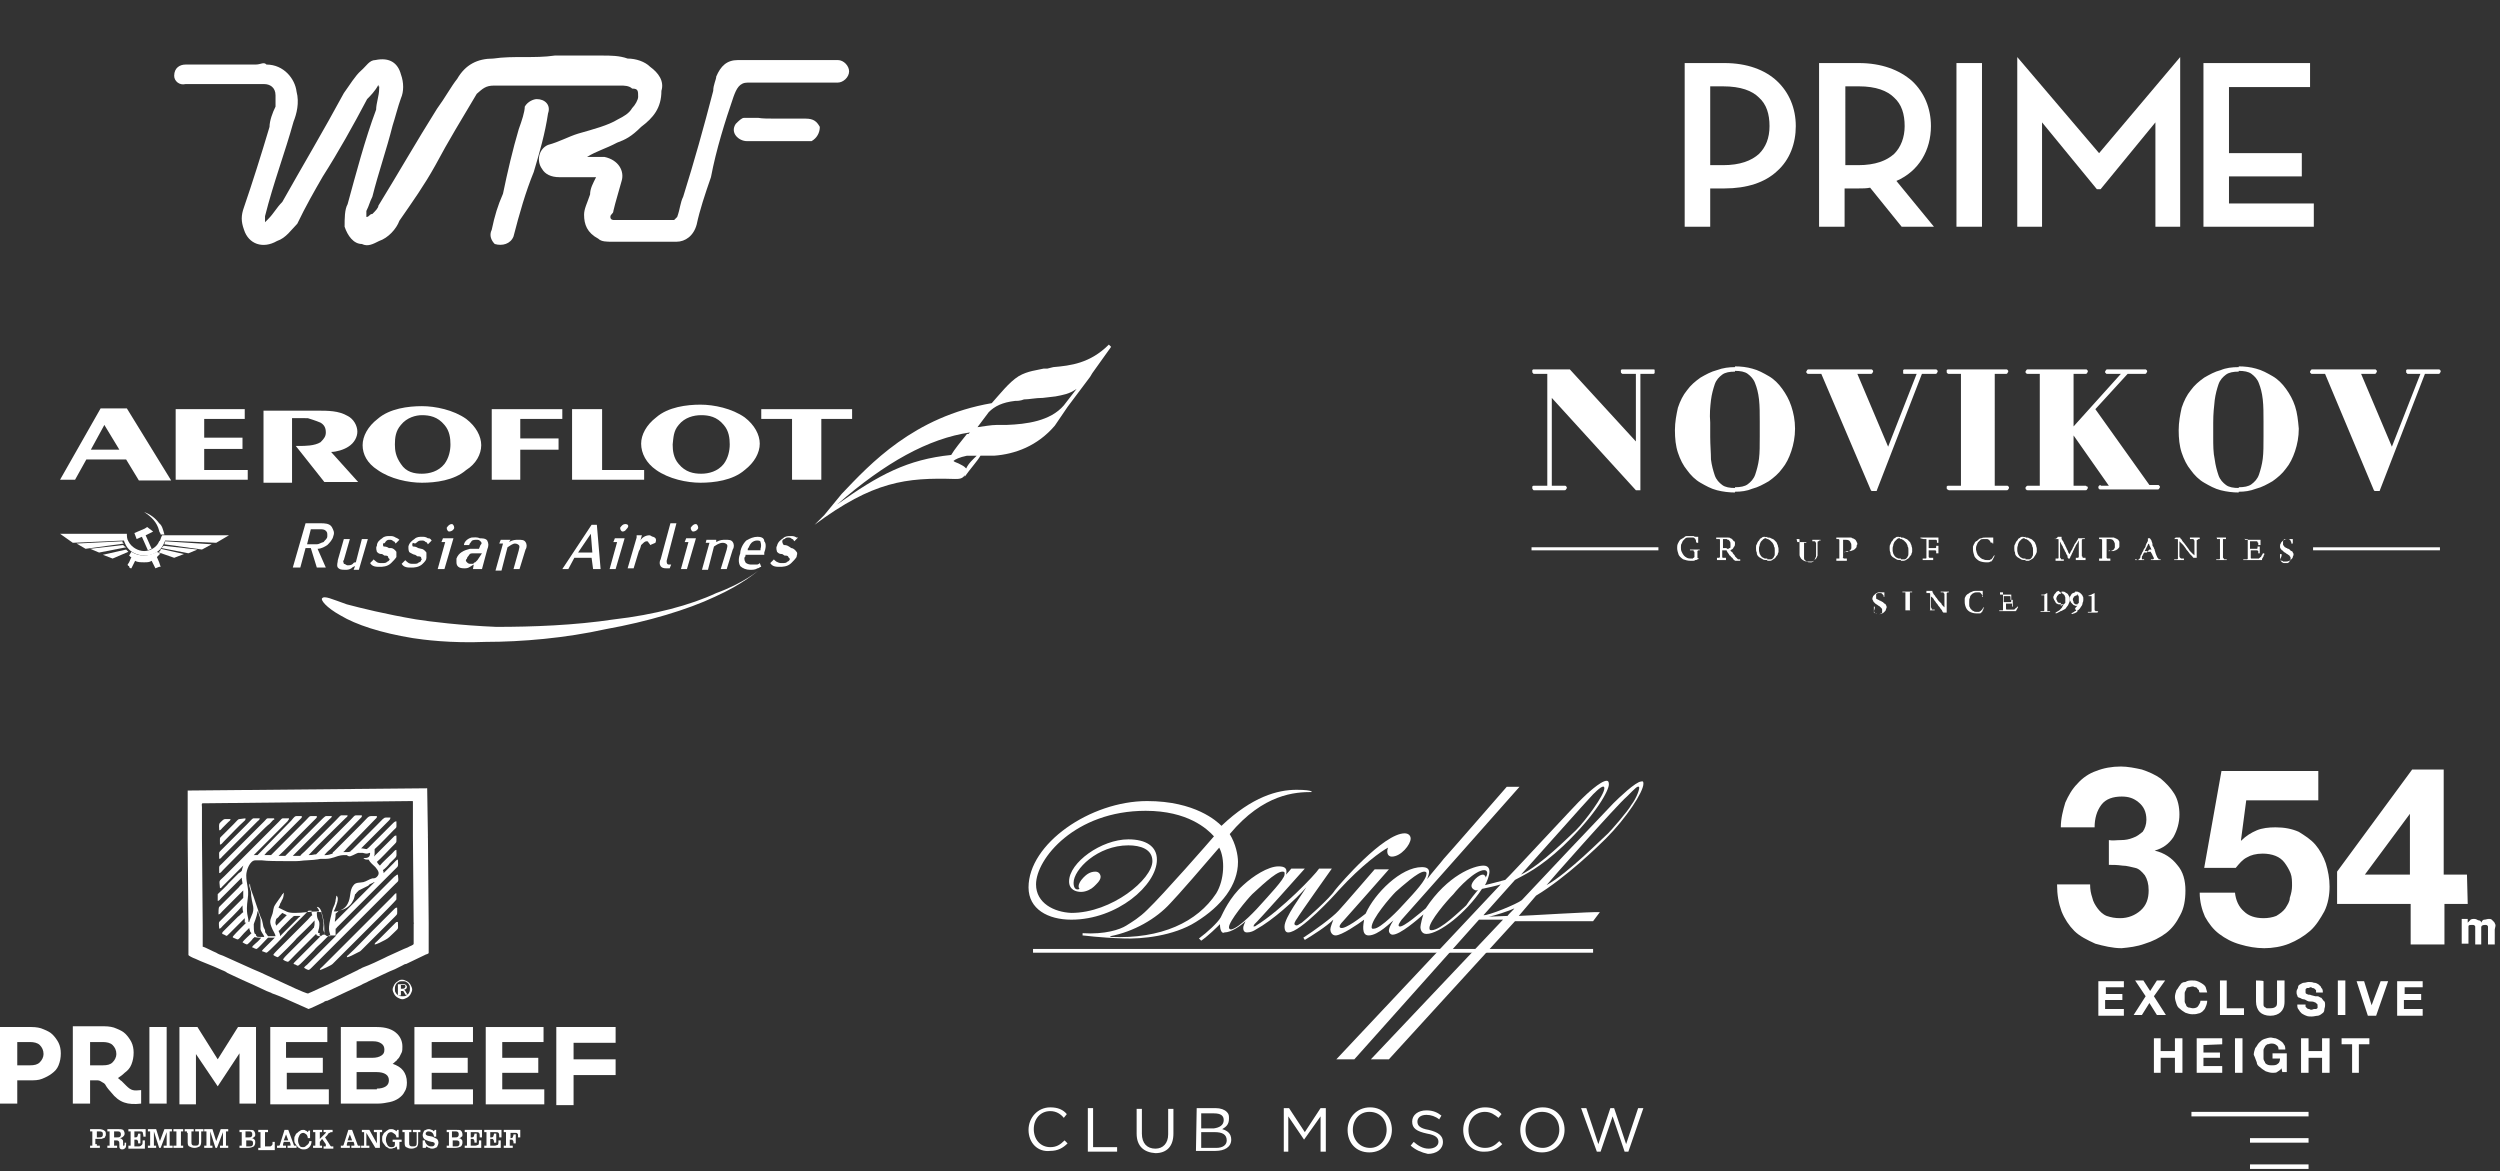 <?xml version="1.0" encoding="utf-8"?>
<!-- Generator: Adobe Illustrator 24.0.0, SVG Export Plug-In . SVG Version: 6.00 Build 0)  -->
<svg version="1.1" id="Слой_1" xmlns="http://www.w3.org/2000/svg" xmlns:xlink="http://www.w3.org/1999/xlink" x="0px" y="0px"
	 viewBox="0 0 333 156" style="enable-background:new 0 0 333 156;" xml:space="preserve">
<rect x="0" y="0" width="333" height="156" fill="#333333" stroke="none"/>
<style type="text/css">
	.st0{fill-rule:evenodd;clip-rule:evenodd;fill:#FFFFFF;}
	.st1{fill:#FFFFFF;}
</style>
<path class="st0" d="M224.4,30.2V8.4h5.3c3,0,5.4,0.9,7,2.4c1.6,1.5,2.5,3.6,2.5,6c0,2.3-0.8,4.5-2.5,6c-1.6,1.5-4,2.3-7,2.3h-1.9
	v4.4v0.7L224.4,30.2L224.4,30.2z M229.5,22c2.3,0,3.8-0.6,4.8-1.5c0.9-0.9,1.4-2.1,1.4-3.7c0-1.6-0.4-2.9-1.4-3.8
	c-0.9-0.9-2.4-1.5-4.8-1.5h-1.7V22H229.5z"/>
<path class="st0" d="M257.6,30.2h-4.3l-4.2-5.2c-0.5,0.1-1,0.1-1.5,0.1h-1.9v5.1h-3.4V8.4h5.3c3,0,5.4,0.9,7.1,2.4
	c1.6,1.5,2.5,3.6,2.5,6c0,3.2-1.6,6-4.6,7.3L257.6,30.2z M247.5,22c2.3,0,3.8-0.6,4.8-1.5c0.9-0.9,1.4-2.2,1.4-3.7
	c0-1.6-0.4-2.9-1.4-3.8c-0.9-0.9-2.4-1.5-4.7-1.5h-1.8V22H247.5z"/>
<path class="st0" d="M261.3,30.2h-0.7V8.4h3.4v21.8H261.3z"/>
<path class="st0" d="M296.9,27.1v-3.6h9.7v-3.1h-9.7v-8.8h10.8V8.4h-14.2v2.3v19.5h14.7v-3.1H296.9z"/>
<path class="st0" d="M272,30.2V16.3l7.3,8.9h0.5l7.3-8.9v13.9h3.3V8.9V7.6l-10.8,12.8L268.7,7.6l0,1.3l0,21.3H272z"/>
<path class="st1" d="M50.4,11.3c-0.4,0.8-1.1,1.5-1.5,1.9c-1.9,3.6-3.8,7-5.9,10.3c-1.1,1.9-2.3,4-3.4,6.3c-0.8,0.8-1.5,1.9-2.7,2.3
	c-1.9,1.1-3.8,0.4-4.4-1.5c-0.4-1.1-0.4-1.9,0-3c1.1-3.2,2.3-7,3.4-10.7c0-0.8,0.4-1.9,0.8-2.7c0-0.8,0-1.1,0-1.5
	c0-1.1-0.8-1.5-1.5-1.5c-0.4,0-1.1,0-1.9,0c-2.7,0-5.5,0-8.6,0c-0.8,0.2-1.5-0.4-1.5-1.1c0-1.1,0.8-1.5,1.5-1.5c3,0,6.3,0,9.3,0
	c0.8,0,1.1-0.4,1.5,0c2.3,0,3.8,1.9,4,3.6c0.4,1.5,0,3-0.4,4c-1.1,4-2.7,8.2-3.8,12.6c0,0,0,0.4,0,0.8l0.4-0.4
	c0.8-0.8,1.1-1.5,1.9-2.3c2.7-4.8,5.5-9.5,8.2-14.5c0.8-1.1,1.5-2.3,2.3-3C48.8,8.8,49.2,8,50,8c1.9-0.4,3,0.4,3.4,1.9
	c0.4,1.1,0.4,2.3,0,3.2c-0.4,1.1-0.8,2.7-1.1,3.6c-0.8,3.2-1.9,6.3-2.7,9.5c-0.4,0.8-0.4,1.1-0.8,1.9c0,0.4,0,0.4,0,0.8
	c0.4,0,0.4-0.4,0.8-0.4c0.4-0.4,0.8-0.8,0.8-1.1c2.7-4.4,5.1-8.6,7.8-12.9c1.1-1.5,1.9-3,2.7-4c1.1-1.9,2.7-2.7,4.8-2.7
	c2.7-0.4,5.5,0,8.2-0.4c2.3,0,4,0,6.3,0c1.1,0,2.3,0,3.4,0.4c1.1,0,2.3,0.4,3,1.1c1.1,0.8,1.9,1.9,1.5,3.2c0,2.3-1.1,3.6-2.7,4.8
	c-1.3,1.3-2.1,1.7-3.2,2.1c-1.5,0.8-2.7,1.1-4,1.9h0.4c0.8,0,1.1,0,1.9,0c1.9,0.4,2.7,1.9,2.3,3.2c-0.4,1.5-0.8,2.7-1.1,4
	c0,0.4-0.4,0.4-0.4,0.8c0,0.4,0.4,0.4,0.4,0.4c0.4,0,0.8,0,1.1,0c1.9,0,3.8,0,5.9,0c0.4,0,0.8,0,1.1,0l0.4-0.4
	c0.4-1.1,0.4-1.9,0.8-2.7c1.5-4.8,2.7-9.1,4-14.1c0-0.8,0.4-1.5,0.4-1.9C96,8.8,96.8,8,98.3,8c0.4,0,0.8,0,1.5,0c3.8,0,7.8,0,11.8,0
	c0.8,0,1.5,0.8,1.5,1.5c0,0.8-0.8,1.5-1.5,1.5c-3.8,0-7.4,0-11.2,0c-0.4,0-0.8,0-0.8,0c-1.1,0-1.5,0.8-1.9,1.9
	c-1.1,3.2-2.3,7-3,10.7c-0.8,2.3-1.5,4.4-1.9,6.3c-0.4,1.5-1.5,2.3-2.7,2.3c-0.4,0-0.8,0-1.1,0c-2.7,0-4.8,0-7.4,0
	c-0.8,0-1.5,0-1.9-0.4c-1.5-0.8-1.9-1.9-1.9-3.2c0-0.8,0.4-1.5,0.8-2.7c0-0.8,0.4-1.5,0.8-2.3c-0.4,0-0.8,0-1.1,0
	c-1.1,0-2.7,0-3.8,0c-1.1,0-1.9-0.4-2.3-1.1c-0.8-1.1-0.4-2.7,0.8-3.2c1.5-0.4,2.7-1.1,4-1.5c2.1-0.6,4-1.1,5.3-1.9
	c0.8-0.4,1.5-0.8,1.9-1.5c0.4-0.4,0.8-1.1,0.8-1.5c0-0.8,0-1.1-0.8-1.1c-0.4-0.4-1.1-0.4-1.5-0.4c-1.9,0-3.8,0-5.1,0
	c-2.3,0-4.4,0-6.3,0c-1.9,0-3.8,0-5.5,0c-1.1,0-1.5,0.4-2.3,1.1c-1.9,3.2-3.8,6.3-5.5,9.5c-1.5,2.7-3,4.8-4.8,7.4
	c-0.4,1.1-1.5,2.3-2.7,2.7c-0.8,0.4-1.5,0.8-2.3,0.4c-1.1,0-1.9-1.1-2.3-2.3c0-1.1,0-2.3,0.4-3c1.1-4,2.3-8.6,3.8-12.6
	c0-0.8,0.4-1.9,0.4-2.7c0-0.4,0-0.4,0.4-0.4C50.5,11.6,50.4,11.6,50.4,11.3z"/>
<path class="st1" d="M71.5,13.2c1.1,0,1.9,0.8,1.5,1.9c-0.4,2.7-1.1,5.1-1.9,7.8c-1.1,2.7-1.9,5.5-2.7,8.6c-0.4,1-1.5,1.3-2.5,1
	c-0.4-0.4-0.8-1.1-0.4-1.9c0.4-1.9,0.8-3.2,1.5-4.8c0.6-2.9,1.3-5.9,2.1-8.6c0.4-1.1,0.8-2.3,0.8-3C70.3,13.5,71.1,13.2,71.5,13.2z"
	/>
<path class="st1" d="M103.5,15.8c1.1,0,2.7,0,3.8,0c1.1,0,1.5,0.4,1.9,1.1c0,0.8-0.4,1.5-1.1,1.9c-0.4,0-0.4,0-0.8,0
	c-2.7,0-5.1,0-7.8,0c-1.1,0-2.3-1.1-1.5-2.3c0.4-0.4,0.8-0.8,1.1-0.8c0.8,0,1.1,0,1.9,0C101.6,15.8,102.3,15.8,103.5,15.8z"/>
<path class="st1" d="M298.2,65.5v-0.6h0c0.7,0,1.3-0.1,1.7-0.4c0.4-0.3,0.8-0.7,1-1.3c0.2-0.6,0.4-1.3,0.5-2.1s0.1-1.8,0.1-3v-1.9
	c0-1.1,0-2.1-0.1-3c-0.1-0.9-0.3-1.6-0.5-2.1c-0.2-0.6-0.6-1-1-1.3c-0.4-0.3-1-0.4-1.7-0.4h0v-0.6c0.8,0,1.6,0.1,2.3,0.3
	c0.8,0.2,1.5,0.6,2.2,1c0.7,0.4,1.3,1,1.8,1.7c0.5,0.7,0.9,1.4,1.2,2.3c0.3,0.9,0.4,1.9,0.5,3c0,1.1-0.2,2.1-0.5,3
	c-0.3,0.9-0.7,1.7-1.2,2.3c-0.5,0.7-1.1,1.2-1.8,1.7c-0.7,0.4-1.4,0.8-2.2,1C299.7,65.4,299,65.5,298.2,65.5z M316.2,65.3
	c0,0,0.1,0.1,0.1,0.1c0.1,0,0.1,0,0.2,0s0.1,0,0.1,0s0.1,0,0.1,0c0.1,0,0.1,0,0.2,0c0.1,0,0.1,0,0.1-0.1l6-15.5h1.8
	c0.1,0,0.1,0,0.2-0.1c0-0.1,0.1-0.1,0.1-0.2s0-0.2-0.1-0.2c0-0.1-0.1-0.1-0.2-0.1h-4.1c-0.1,0-0.1,0-0.2,0.1c0,0.1,0,0.1,0,0.2
	s0,0.2,0.1,0.2c0,0.1,0.1,0.1,0.2,0.1h1.6l-3.8,9.7l-4.1-9.7h1.8c0.1,0,0.1,0,0.2-0.1c0-0.1,0.1-0.1,0.1-0.2s0-0.2-0.1-0.2
	c0-0.1-0.1-0.1-0.2-0.1h-8.3c-0.1,0-0.1,0-0.2,0.1c0,0.1-0.1,0.1-0.1,0.2s0,0.2,0.1,0.2c0,0.1,0.1,0.1,0.2,0.1h1.7L316.2,65.3z
	 M298.2,48.9v0.6c-0.7,0-1.3,0.1-1.7,0.4c-0.4,0.3-0.8,0.7-1,1.3c-0.2,0.6-0.4,1.3-0.5,2.1c-0.1,0.9-0.2,1.8-0.2,3v1.9
	c0,1.1,0,2.1,0.2,3c0.1,0.8,0.3,1.5,0.5,2.1c0.2,0.6,0.6,1,1,1.3c0.4,0.3,1,0.4,1.7,0.4v0.6h0c-0.8,0-1.6-0.1-2.4-0.3
	c-0.8-0.2-1.5-0.6-2.2-1c-0.7-0.4-1.3-1-1.8-1.7c-0.5-0.6-0.9-1.4-1.2-2.3c-0.3-0.9-0.4-1.9-0.4-3c0-1.1,0.2-2.1,0.4-3
	c0.3-0.9,0.7-1.7,1.2-2.3c0.5-0.7,1.1-1.2,1.8-1.7c0.7-0.4,1.4-0.8,2.2-1C296.5,49,297.3,48.9,298.2,48.9L298.2,48.9z M231.1,65.5
	v-0.6h0c0.7,0,1.3-0.1,1.7-0.4c0.4-0.3,0.8-0.7,1-1.3c0.2-0.6,0.4-1.3,0.5-2.1s0.1-1.8,0.1-3v-1.9c0-1.1,0-2.1-0.1-3
	c-0.1-0.9-0.3-1.6-0.5-2.1c-0.2-0.6-0.6-1-1-1.3c-0.4-0.3-1-0.4-1.7-0.4h0v-0.6c0.8,0,1.6,0.1,2.3,0.3c0.8,0.2,1.5,0.6,2.2,1
	c0.7,0.4,1.3,1,1.8,1.7c0.5,0.7,0.9,1.4,1.2,2.3c0.3,0.9,0.5,1.9,0.5,3c0,1.1-0.2,2.1-0.5,3c-0.3,0.9-0.7,1.7-1.2,2.3
	c-0.5,0.7-1.1,1.2-1.8,1.7c-0.7,0.4-1.4,0.8-2.2,1C232.7,65.4,231.9,65.5,231.1,65.5z M249.2,65.3c0,0,0.1,0.1,0.1,0.1
	c0.1,0,0.1,0,0.2,0c0.1,0,0.1,0,0.1,0c0,0,0.1,0,0.1,0c0.1,0,0.1,0,0.2,0c0.1,0,0.1,0,0.1-0.1l6-15.5h1.8c0.1,0,0.1,0,0.2-0.1
	c0-0.1,0.1-0.1,0.1-0.2s0-0.2-0.1-0.2c0-0.1-0.1-0.1-0.2-0.1h-4.1c-0.1,0-0.1,0-0.2,0.1c0,0.1,0,0.1,0,0.2s0,0.2,0,0.2
	c0,0.1,0.1,0.1,0.2,0.1h1.6l-3.8,9.7l-4.1-9.7h1.8c0.1,0,0.1,0,0.2-0.1c0-0.1,0.1-0.1,0.1-0.2s0-0.2-0.1-0.2c0-0.1-0.1-0.1-0.2-0.1
	h-8.3c-0.1,0-0.1,0-0.2,0.1c0,0.1-0.1,0.1-0.1,0.2s0,0.2,0.1,0.2c0,0.1,0.1,0.1,0.2,0.1h1.7L249.2,65.3z M265.6,49.8h1.6
	c0.1,0,0.1,0,0.2-0.1c0-0.1,0.1-0.1,0.1-0.2s0-0.2-0.1-0.2c0-0.1-0.1-0.1-0.2-0.1h-7.7c-0.1,0-0.1,0-0.2,0.1c0,0.1,0,0.1,0,0.2
	s0,0.2,0.1,0.2c0,0.1,0.1,0.1,0.2,0.1h1.6v14.9h-1.7c-0.1,0-0.1,0-0.2,0.1c0,0.1,0,0.2,0,0.2s0,0.2,0.1,0.2s0.1,0.1,0.2,0.1h7.7
	c0.1,0,0.1,0,0.2-0.1c0-0.1,0.1-0.1,0.1-0.2s0-0.2-0.1-0.2c0-0.1-0.1-0.1-0.2-0.1h-1.6V49.8z M279.8,64.6c-0.1,0-0.1,0-0.2,0.1
	s-0.1,0.1-0.1,0.2s0,0.2,0.1,0.2c0,0.1,0.1,0.1,0.2,0.1h7.6c0.1,0,0.1,0,0.2-0.1c0-0.1,0.1-0.1,0.1-0.2s0-0.2-0.1-0.2
	c0-0.1-0.1-0.1-0.2-0.1h-1.1l-7.2-10.1l4.3-4.7h2.3c0.1,0,0.1,0,0.2-0.1c0-0.1,0.1-0.1,0.1-0.2s0-0.2-0.1-0.2c0-0.1-0.1-0.1-0.2-0.1
	h-5c-0.1,0-0.1,0-0.2,0.1c0,0.1-0.1,0.1-0.1,0.2s0,0.2,0.1,0.2c0,0.1,0.1,0.1,0.2,0.1h1.8l-6.3,7v-7h1.6c0.1,0,0.1,0,0.2-0.1
	c0-0.1,0.1-0.1,0.1-0.2s0-0.2-0.1-0.2c0-0.1-0.1-0.1-0.2-0.1h-7.7c-0.1,0-0.1,0-0.2,0.1c0,0.1-0.1,0.1-0.1,0.2s0,0.2,0.1,0.2
	c0,0.1,0.1,0.1,0.2,0.1h1.6v14.9h-1.6c-0.1,0-0.1,0-0.2,0.1s-0.1,0.1-0.1,0.2s0,0.2,0.1,0.2c0,0.1,0.1,0.1,0.2,0.1h7.7
	c0.1,0,0.1,0,0.2-0.1c0-0.1,0.1-0.1,0.1-0.2s0-0.2-0.1-0.2s-0.1-0.1-0.2-0.1h-1.6v-6.7l4.7,6.7H279.8z M218.4,49.8h1.8
	c0.1,0,0.1,0,0.2-0.1c0-0.1,0-0.1,0-0.2s0-0.2,0-0.2c0-0.1-0.1-0.1-0.2-0.1h-4.1c-0.1,0-0.1,0-0.2,0.1c0,0.1,0,0.2,0,0.2
	c0,0.1,0,0.2,0.1,0.2c0,0.1,0.1,0.1,0.2,0.1h1.7v9l-8.8-9.6h-4.8c-0.1,0-0.1,0-0.2,0.1c0,0.1,0,0.2,0,0.2s0,0.2,0.1,0.2
	c0,0.1,0.1,0.1,0.2,0.1h1.7v14.9h-1.8c-0.1,0-0.1,0-0.2,0.1c0,0.1,0,0.2,0,0.2s0,0.2,0.1,0.2c0,0.1,0.1,0.1,0.1,0.1h4.1
	c0.1,0,0.1,0,0.2-0.1c0-0.1,0.1-0.1,0.1-0.2s0-0.2-0.1-0.2c0-0.1-0.1-0.1-0.2-0.1h-1.7V53l11.2,12.3h0.6V49.8z M231.1,48.9v0.6
	c-0.7,0-1.3,0.1-1.7,0.4c-0.4,0.3-0.8,0.7-1,1.3c-0.2,0.6-0.4,1.3-0.5,2.1c-0.1,0.9-0.2,1.8-0.1,3v1.9c0,1.1,0.1,2.1,0.1,3
	c0.1,0.8,0.3,1.5,0.5,2.1c0.2,0.6,0.6,1,1,1.3c0.4,0.3,1,0.4,1.7,0.4v0.6h0c-0.8,0-1.6-0.1-2.4-0.3c-0.8-0.2-1.5-0.6-2.2-1
	c-0.7-0.4-1.3-1-1.8-1.7c-0.5-0.6-0.9-1.4-1.2-2.3c-0.3-0.9-0.4-1.9-0.4-3c0-1.1,0.2-2.1,0.4-3c0.3-0.9,0.7-1.7,1.2-2.3
	c0.5-0.7,1.1-1.2,1.8-1.7c0.7-0.4,1.4-0.8,2.2-1C229.5,49,230.3,48.9,231.1,48.9L231.1,48.9z"/>
<path class="st1" d="M220.9,72.9H204v0.4h16.9V72.9z"/>
<path class="st1" d="M325,72.9h-16.9v0.4H325V72.9z"/>
<path class="st1" d="M253.2,74.7v-0.2c0.1,0,0.1,0,0.2,0c0.1,0,0.2,0,0.3,0c0.1,0,0.2-0.1,0.2-0.1c0.1-0.1,0.2-0.2,0.2-0.3
	c0.1-0.1,0.1-0.2,0.1-0.4c0-0.1,0-0.3,0-0.4c0-0.2,0-0.4-0.1-0.5c0-0.2-0.1-0.3-0.2-0.5c-0.1-0.1-0.2-0.2-0.3-0.3
	c-0.1-0.1-0.2-0.1-0.3-0.2c-0.1,0-0.2,0-0.2,0v-0.2h0.1c0.2,0,0.4,0,0.5,0.1c0.2,0.1,0.3,0.1,0.4,0.2c0.1,0.1,0.2,0.2,0.3,0.3
	c0.1,0.1,0.1,0.3,0.2,0.4c0,0.2,0.1,0.3,0.1,0.5c0,0.2,0,0.3,0,0.4c0,0.1-0.1,0.2-0.1,0.3c0,0.1-0.1,0.2-0.2,0.3
	c-0.1,0.2-0.2,0.3-0.4,0.4c-0.1,0.1-0.3,0.2-0.5,0.2C253.5,74.7,253.3,74.7,253.2,74.7z M253.2,71.5v0.2c0,0-0.1,0-0.1,0
	c-0.1,0-0.2,0-0.2,0c-0.1,0-0.2,0.1-0.2,0.1c-0.1,0.1-0.2,0.2-0.3,0.3c-0.1,0.1-0.1,0.2-0.2,0.4c0,0.2-0.1,0.3-0.1,0.5
	c0,0.1,0,0.3,0,0.4c0,0.1,0.1,0.3,0.1,0.4c0.1,0.1,0.1,0.2,0.2,0.3c0.1,0.1,0.2,0.2,0.3,0.2c0.1,0.1,0.2,0.1,0.3,0.1
	c0.1,0,0.1,0,0.2,0v0.2h0c-0.2,0-0.5,0-0.6-0.1c-0.2-0.1-0.3-0.2-0.5-0.3c-0.2-0.2-0.3-0.3-0.3-0.6c-0.1-0.2-0.1-0.4-0.1-0.6
	c0-0.2,0-0.4,0.1-0.5c0.1-0.2,0.1-0.3,0.2-0.4c0.1-0.1,0.2-0.2,0.2-0.3c0.1-0.1,0.2-0.1,0.3-0.2c0.1-0.1,0.2-0.1,0.4-0.1
	C253,71.6,253.1,71.5,253.2,71.5z M235.4,74.7v-0.2c0.1,0,0.1,0,0.2,0c0.1,0,0.2,0,0.3,0c0.1,0,0.2-0.1,0.2-0.1
	c0.1-0.1,0.2-0.2,0.2-0.3c0.1-0.1,0.1-0.2,0.1-0.4c0-0.1,0-0.3,0-0.4c0-0.2,0-0.4-0.1-0.5c0-0.2-0.1-0.3-0.2-0.5
	c-0.1-0.1-0.2-0.2-0.3-0.3c-0.1-0.1-0.2-0.1-0.3-0.2c-0.1,0-0.1,0-0.2,0v-0.2h0.1c0.2,0,0.4,0,0.5,0.1c0.2,0.1,0.3,0.1,0.4,0.2
	c0.1,0.1,0.2,0.2,0.3,0.3c0.1,0.1,0.1,0.3,0.2,0.4c0,0.2,0.1,0.3,0.1,0.5c0,0.2,0,0.3,0,0.4c0,0.1-0.1,0.2-0.1,0.3
	c0,0.1-0.1,0.2-0.2,0.3c-0.1,0.2-0.2,0.3-0.4,0.4c-0.1,0.1-0.3,0.2-0.4,0.2C235.7,74.7,235.5,74.7,235.4,74.7z M239.3,71.8
	C239.4,71.8,239.4,71.8,239.3,71.8c0.1,0,0.2,0,0.2,0c0,0,0.1,0,0.1,0c0.1,0,0.1,0,0.1,0.1c0,0,0,0.1,0,0.2c0,0,0,0.1,0,0.2
	c0,0.1,0,0.2,0,0.2c0,0.1,0,0.2,0,0.3v0.3c0,0.1,0,0.2,0,0.3c0,0.1,0,0.2,0,0.3c0,0.1,0,0.1,0,0.2c0,0.2,0.1,0.3,0.2,0.5
	c0.1,0.1,0.2,0.2,0.4,0.3c0.2,0.1,0.4,0.1,0.6,0.1c0.1,0,0.3,0,0.4,0c0.1,0,0.2-0.1,0.3-0.1c0.1-0.1,0.2-0.2,0.3-0.3
	c0.1-0.1,0.1-0.2,0.2-0.4c0-0.1,0-0.1,0-0.2c0-0.1,0-0.2,0-0.2c0-0.1,0-0.2,0-0.3c0-0.1,0-0.2,0-0.4s0-0.3,0-0.5c0-0.1,0-0.1,0-0.2
	c0,0,0-0.1,0.1-0.1c0,0,0.1,0,0.1-0.1c0,0,0.1,0,0.1,0c0,0,0.1,0,0.1,0c0,0,0,0,0,0c0,0,0,0,0,0c0,0,0,0,0-0.1c0,0,0,0,0,0h-0.1
	c-0.1,0-0.1,0-0.2,0s-0.2,0-0.2,0c-0.1,0-0.2,0-0.3,0c-0.1,0-0.2,0-0.2,0h-0.1c0,0,0,0,0,0c0,0,0,0,0,0.1c0,0,0,0,0,0.1
	c0.1,0,0.1,0,0.2,0c0,0,0.1,0,0.1,0c0.1,0,0.1,0,0.1,0.1c0,0,0.1,0.1,0.1,0.1c0,0,0,0.1,0,0.2c0,0.2,0,0.3,0,0.5c0,0.2,0,0.3,0,0.5
	c0,0.2,0,0.3,0,0.4c0,0.2,0,0.3-0.1,0.4c0,0.1-0.1,0.2-0.1,0.3c-0.1,0.1-0.1,0.1-0.2,0.2c-0.1,0-0.1,0.1-0.2,0.1c-0.1,0-0.2,0-0.2,0
	c-0.2,0-0.3,0-0.4-0.1c-0.1-0.1-0.2-0.1-0.3-0.2c-0.1-0.1-0.1-0.2-0.1-0.3c0,0,0-0.1,0-0.1c0-0.1,0-0.1,0-0.2c0-0.1,0-0.1,0-0.2
	c0-0.1,0-0.2,0-0.2s0-0.2,0-0.3c0-0.1,0-0.2,0-0.4c0-0.1,0-0.3,0-0.4c0-0.1,0-0.1,0-0.1c0,0,0-0.1,0-0.1c0,0,0.1,0,0.1,0
	c0,0,0.1,0,0.1,0c0,0,0.1,0,0.1,0c0,0,0,0,0,0v-0.1c0,0,0,0,0,0h-0.2c-0.1,0-0.1,0-0.2,0c-0.1,0-0.2,0-0.2,0c-0.1,0-0.1,0-0.2,0
	c-0.1,0-0.1,0-0.2,0c-0.1,0-0.1,0-0.2,0L239.3,71.8C239.4,71.7,239.3,71.8,239.3,71.8C239.3,71.8,239.3,71.8,239.3,71.8
	C239.3,71.8,239.3,71.8,239.3,71.8z M246,73.4C246,73.4,246,73.4,246,73.4c0.1,0,0.2,0,0.2,0c0.1,0,0.2,0,0.3,0
	c0.1,0,0.2-0.1,0.3-0.1c0.1,0,0.1-0.1,0.2-0.1c0.1-0.1,0.1-0.1,0.2-0.2c0.1-0.1,0.1-0.2,0.1-0.2c0-0.1,0-0.2,0.1-0.3
	c0-0.1,0-0.2-0.1-0.3c0-0.1-0.1-0.2-0.1-0.2c0-0.1-0.1-0.1-0.2-0.2c-0.1,0-0.1-0.1-0.2-0.1c-0.1,0-0.1,0-0.2-0.1c-0.1,0-0.1,0-0.2,0
	c-0.1,0-0.1,0-0.2,0c-0.1,0-0.2,0-0.3,0c-0.1,0-0.2,0-0.3,0c-0.1,0-0.2,0-0.3,0c-0.1,0-0.1,0-0.2,0c-0.1,0-0.1,0-0.2,0
	c-0.1,0-0.1,0-0.2,0h-0.1c0,0,0,0,0,0c0,0,0,0,0,0.1c0,0,0,0,0,0.1c0.1,0,0.1,0,0.1,0c0,0,0.1,0,0.1,0c0,0,0.1,0,0.1,0
	c0,0,0,0,0.1,0.1c0,0,0,0.1,0,0.1c0,0,0,0.1,0,0.1c0,0.1,0,0.1,0,0.2v0.3v0.4c0,0.2,0,0.3,0,0.5c0,0.2,0,0.3,0,0.4
	c0,0.1,0,0.2,0,0.2c0,0.1,0,0.1,0,0.2c0,0,0,0.1,0,0.1c0,0-0.1,0-0.1,0c0,0-0.1,0-0.1,0c-0.1,0-0.1,0-0.2,0c0,0,0,0,0,0.1
	c0,0,0,0,0,0.1c0,0,0,0,0,0.1c0,0,0.1,0,0.1,0c0.1,0,0.1,0,0.2,0c0.1,0,0.1,0,0.2,0h0.2h0.2c0.1,0,0.1,0,0.2,0c0.1,0,0.1,0,0.2,0
	c0.1,0,0.1,0,0.1,0c0,0,0,0,0-0.1c0,0,0,0,0-0.1c0,0,0,0,0-0.1c-0.1,0-0.1,0-0.2,0s-0.1,0-0.1,0c0,0-0.1,0-0.1,0c0,0,0,0-0.1-0.1
	s0-0.1,0-0.1c0-0.1,0-0.1,0-0.2c0-0.1,0-0.2,0-0.2v-0.3v-0.4c0-0.2,0-0.4,0-0.5s0-0.2,0-0.3c0-0.1,0-0.2,0-0.2s0-0.1,0-0.1
	c0,0,0,0,0-0.1c0,0,0,0,0,0s0,0,0.1,0c0,0,0.1,0,0.1,0s0.1,0,0.1,0c0.2,0,0.3,0,0.5,0.1c0.1,0.1,0.2,0.2,0.2,0.3
	c0.1,0.1,0.1,0.2,0.1,0.4c0,0.1,0,0.2,0,0.3c0,0.1-0.1,0.2-0.1,0.2c0,0.1-0.1,0.1-0.2,0.2c0,0-0.1,0-0.2,0.1c-0.1,0-0.1,0-0.2,0
	c0,0-0.1,0-0.1,0c0,0-0.1,0-0.1,0c0,0,0,0,0,0c0,0,0,0,0,0c0,0,0,0,0,0c0,0,0,0,0,0.1C245.9,73.4,246,73.4,246,73.4z M235.4,71.5
	v0.2c0,0-0.1,0-0.1,0c-0.1,0-0.2,0-0.2,0c-0.1,0-0.1,0.1-0.2,0.1c-0.1,0.1-0.2,0.2-0.3,0.3c-0.1,0.1-0.1,0.2-0.2,0.4
	c0,0.2-0.1,0.3-0.1,0.5c0,0.1,0,0.3,0,0.4c0,0.1,0.1,0.3,0.1,0.4c0.1,0.1,0.1,0.2,0.2,0.3c0.1,0.1,0.2,0.2,0.3,0.2
	c0.1,0.1,0.2,0.1,0.3,0.1c0.1,0,0.1,0,0.2,0v0.2h0c-0.2,0-0.5,0-0.6-0.1c-0.2-0.1-0.3-0.2-0.5-0.3c-0.2-0.2-0.3-0.3-0.3-0.6
	c-0.1-0.2-0.1-0.4-0.1-0.6c0-0.2,0-0.4,0.1-0.5c0.1-0.2,0.1-0.3,0.2-0.4c0.1-0.1,0.2-0.2,0.2-0.3c0.1-0.1,0.2-0.1,0.3-0.2
	c0.1-0.1,0.2-0.1,0.4-0.1C235.2,71.6,235.3,71.5,235.4,71.5z M230,73.4v-0.3c0,0,0,0,0.1,0c0.1,0,0.1,0,0.1,0c0.1,0,0.1-0.1,0.2-0.1
	s0.1-0.1,0.1-0.2c0-0.1,0-0.2,0-0.3c0-0.2,0-0.3-0.1-0.4c-0.1-0.1-0.1-0.2-0.2-0.2c-0.1,0-0.1,0-0.2-0.1v-0.2h0.1
	c0.2,0,0.3,0,0.4,0.1c0.1,0,0.2,0.1,0.3,0.2c0.1,0.1,0.1,0.2,0.2,0.2s0.1,0.2,0.1,0.3c0,0.1,0,0.3-0.1,0.4c-0.1,0.1-0.1,0.2-0.2,0.3
	c-0.1,0.1-0.2,0.1-0.3,0.2c0,0,0,0,0,0c0,0,0,0,0,0c0,0.1,0.1,0.2,0.2,0.2c0.1,0.1,0.1,0.2,0.2,0.3c0.1,0.1,0.2,0.2,0.2,0.3
	c0.1,0.1,0.2,0.2,0.2,0.2s0.1,0.1,0.1,0.1c0,0,0.1,0.1,0.1,0.1c0,0,0.1,0,0.1,0c0.1,0,0.1,0,0.2,0c0,0,0,0,0,0c0,0,0,0,0,0.1
	c0,0,0,0,0,0.1c0,0,0,0,0,0c-0.1,0-0.1,0-0.2,0c-0.1,0-0.2,0-0.2,0c-0.1,0-0.2,0-0.2,0c-0.1,0-0.1,0-0.2-0.1c0,0-0.1,0-0.1-0.1
	c0,0-0.1-0.1-0.1-0.1c0-0.1-0.1-0.1-0.2-0.2c-0.1-0.1-0.1-0.2-0.2-0.2c-0.1-0.1-0.1-0.2-0.2-0.3C230.1,73.6,230.1,73.5,230,73.4z
	 M226.2,74.4C226.1,74.4,226.1,74.4,226.2,74.4c-0.1-0.1-0.1-0.1-0.1-0.1c0,0,0,0,0-0.1c0,0,0-0.1,0-0.1v-0.2v-0.2
	c0-0.1,0-0.1,0-0.1c0-0.1,0-0.1,0-0.2c0,0,0.1-0.1,0.1-0.1c0,0,0.1,0,0.1,0c0,0,0.1,0,0.1,0c0,0,0,0,0,0c0,0,0-0.1,0-0.1s0,0,0,0
	c0,0-0.1,0-0.1,0c-0.1,0-0.1,0-0.2,0h-0.3c-0.2,0-0.3,0-0.4,0c-0.1,0-0.2,0-0.3,0c0,0,0,0,0,0c0,0,0,0.1,0,0.1c0,0,0,0,0,0
	c0.1,0,0.2,0,0.2,0c0.1,0,0.1,0,0.2,0c0.1,0,0.1,0,0.1,0.1c0,0,0,0.1,0.1,0.1c0,0,0,0.1,0,0.1c0,0.1,0,0.2,0,0.2c0,0.1,0,0.2,0,0.2
	c0,0,0,0.1,0,0.1c0,0,0,0.1,0,0.1c0,0,0,0-0.1,0.1c0,0-0.1,0-0.1,0.1c-0.1,0-0.1,0-0.2,0c-0.2,0-0.4,0-0.6-0.1
	c-0.2-0.1-0.3-0.2-0.4-0.3c-0.1-0.1-0.2-0.3-0.3-0.5c-0.1-0.2-0.1-0.4-0.1-0.6c0-0.2,0-0.4,0.1-0.5c0.1-0.2,0.1-0.3,0.2-0.4
	c0.1-0.1,0.2-0.2,0.3-0.3c0.1-0.1,0.3-0.1,0.5-0.1c0.1,0,0.2,0,0.3,0c0.1,0,0.2,0,0.2,0c0.1,0,0.1,0,0.2,0.1c0.1,0,0.1,0.1,0.1,0.1
	c0,0,0.1,0.1,0.1,0.2c0,0.1,0,0.2,0.1,0.3c0,0,0,0,0,0s0,0,0.1,0c0,0,0,0,0.1,0s0,0,0,0c0-0.1,0-0.1,0-0.2c0-0.1,0-0.2,0-0.2
	c0-0.1,0-0.2,0-0.2c0-0.1,0-0.1,0-0.2c-0.1,0-0.2,0-0.3,0c-0.1,0-0.2,0-0.3-0.1c-0.1,0-0.2,0-0.4,0c-0.2,0-0.4,0-0.5,0
	c-0.2,0-0.3,0.1-0.4,0.2c-0.2,0.1-0.3,0.2-0.5,0.3c-0.1,0.1-0.2,0.3-0.3,0.5s-0.1,0.4-0.1,0.6c0,0.3,0.1,0.6,0.2,0.9
	c0.1,0.2,0.3,0.4,0.6,0.6c0.3,0.1,0.6,0.2,1,0.2c0.1,0,0.2,0,0.3,0c0.1,0,0.2,0,0.3-0.1c0.1,0,0.2,0,0.3-0.1c0.1,0,0.1,0,0.2-0.1
	c0,0,0,0,0,0c0,0,0,0,0-0.1C226.2,74.5,226.2,74.4,226.2,74.4z M230,71.6v0.2c-0.1,0-0.2,0-0.3,0c0,0,0,0,0,0c0,0-0.1,0-0.1,0
	c0,0,0,0-0.1,0c0,0,0,0,0,0c0,0,0,0,0,0c0,0,0,0.1,0,0.2v0.2c0,0.1,0,0.2,0,0.3v0.3v0.2v0c0,0,0,0,0,0c0.1,0,0.2,0,0.3,0
	c0.1,0,0.1,0,0.2,0v0.3c0,0,0,0-0.1,0c0,0,0,0-0.1,0s0,0-0.1,0h-0.1h-0.1h-0.1c0,0,0,0,0,0c0,0,0,0,0,0v0.2c0,0.1,0,0.2,0,0.2v0.2
	c0,0.1,0,0.1,0,0.2c0,0,0,0.1,0,0.1c0,0,0,0.1,0.1,0.1c0,0,0.1,0,0.1,0c0,0,0.1,0,0.1,0c0,0,0.1,0,0.2,0c0,0,0,0,0,0.1
	c0,0,0,0,0,0.1c0,0,0,0,0,0.1c-0.1,0-0.1,0-0.2,0c-0.1,0-0.3,0-0.4,0c-0.2,0-0.3,0-0.4,0c-0.1,0-0.2,0-0.2,0c0,0,0,0,0-0.1
	c0,0,0,0,0-0.1c0,0,0,0,0-0.1c0.1,0,0.1,0,0.1,0c0.1,0,0.1,0,0.1,0c0,0,0.1,0,0.1,0s0,0,0.1-0.1c0,0,0-0.1,0-0.2c0,0,0-0.1,0-0.1
	c0-0.1,0-0.1,0-0.2c0-0.1,0-0.2,0-0.2v-0.2c0-0.1,0-0.2,0-0.2v-0.5c0-0.2,0-0.3,0-0.4c0-0.1,0-0.2,0-0.2c0-0.1,0-0.1,0-0.1
	c0,0,0-0.1-0.1-0.1c0,0-0.1,0-0.1,0c0,0-0.1,0-0.1,0c-0.1,0-0.1,0-0.2,0c0,0,0,0,0-0.1c0,0,0,0,0-0.1c0,0,0,0,0,0h0.1
	c0.1,0,0.1,0,0.2,0c0.1,0,0.1,0,0.2,0c0.1,0,0.1,0,0.1,0c0.2,0,0.3,0,0.5,0C229.9,71.6,229.9,71.6,230,71.6z"/>
<path class="st1" d="M269.8,74.7v-0.2c0,0,0.1,0,0.2,0c0.1,0,0.2,0,0.3,0c0.1,0,0.2-0.1,0.2-0.1c0.1-0.1,0.2-0.2,0.2-0.3
	c0.1-0.1,0.1-0.2,0.1-0.4c0-0.1,0-0.3,0-0.4c0-0.2,0-0.4-0.1-0.5c0-0.2-0.1-0.3-0.2-0.5c-0.1-0.1-0.2-0.2-0.3-0.3
	c-0.1-0.1-0.2-0.1-0.3-0.2c-0.1,0-0.1,0-0.2,0v-0.2h0.1c0.2,0,0.4,0,0.5,0.1c0.2,0.1,0.3,0.1,0.4,0.2c0.1,0.1,0.2,0.2,0.3,0.3
	c0.1,0.1,0.1,0.3,0.2,0.4c0,0.2,0.1,0.3,0.1,0.5c0,0.2,0,0.3,0,0.4c0,0.1-0.1,0.2-0.1,0.3c-0.1,0.1-0.1,0.2-0.2,0.3
	c-0.1,0.2-0.2,0.3-0.4,0.4s-0.3,0.2-0.4,0.2C270.1,74.7,269.9,74.7,269.8,74.7z M273.8,71.8c0.1,0,0.2,0,0.2,0c0.1,0,0.1,0,0.1,0
	c0.1,0,0.1,0,0.1,0.1c0,0,0,0.1,0,0.1c0,0.1,0,0.2,0,0.3c0,0.1,0,0.2,0,0.4c0,0.1,0,0.3,0,0.4c0,0.1,0,0.3,0,0.4c0,0.1,0,0.2,0,0.3
	c0,0.1,0,0.2,0,0.3c0,0.1,0,0.1,0,0.2c0,0,0,0.1-0.1,0.1c0,0-0.1,0-0.1,0c0,0-0.1,0-0.1,0s-0.1,0-0.1,0c0,0,0,0,0,0.1v0.1
	c0,0,0,0,0,0.1c0,0,0.1,0,0.1,0c0.1,0,0.1,0,0.2,0c0.1,0,0.2,0,0.3,0s0.2,0,0.2,0c0.1,0,0.2,0,0.2,0s0.1,0,0.1,0s0,0,0,0
	c0,0,0-0.1,0-0.1c0,0,0,0,0-0.1c-0.1,0-0.1,0-0.2,0c-0.1,0-0.1,0-0.1,0c-0.1,0-0.1,0-0.1-0.1c0,0,0-0.1-0.1-0.1c0,0,0-0.1,0-0.2
	c0-0.1,0-0.2,0-0.3c0-0.1,0-0.2,0-0.3c0-0.1,0-0.2,0-0.4c0-0.1,0-0.2,0-0.4s0-0.2,0-0.3s0-0.2,0-0.3c0,0,0,0,0,0h0
	c0,0.1,0.1,0.2,0.1,0.2c0,0.1,0.1,0.2,0.2,0.4c0.1,0.1,0.1,0.3,0.2,0.4c0.1,0.1,0.1,0.3,0.2,0.4c0.1,0.1,0.1,0.3,0.2,0.4
	c0.1,0.1,0.1,0.2,0.1,0.3c0,0.1,0.1,0.2,0.1,0.2h0.1c0,0,0,0,0.1,0c0,0,0,0,0,0c0-0.1,0.1-0.2,0.1-0.3c0.1-0.1,0.1-0.2,0.2-0.4
	c0.1-0.1,0.1-0.3,0.2-0.4c0.1-0.2,0.1-0.3,0.2-0.4c0.1-0.2,0.1-0.3,0.2-0.4c0.1-0.1,0.1-0.2,0.2-0.3c0-0.1,0.1-0.2,0.1-0.2h0
	c0,0,0,0,0,0v0.3c0,0.1,0,0.2,0,0.4c0,0.1,0,0.3,0,0.4c0,0.1,0,0.3,0,0.4c0,0.1,0,0.2,0,0.3c0,0.1,0,0.2,0,0.2c0,0,0,0.1,0,0.1
	c0,0,0,0.1,0,0.1c0,0,0,0-0.1,0.1c0,0-0.1,0-0.1,0c0,0-0.1,0-0.2,0c0,0,0,0,0,0.1c0,0,0,0,0,0.1c0,0,0,0,0,0.1c0,0,0.1,0,0.2,0
	c0.1,0,0.2,0,0.2,0h0.3c0.2,0,0.3,0,0.4,0c0.1,0,0.2,0,0.2,0c0,0,0,0,0-0.1c0,0,0,0,0-0.1c0,0,0,0,0-0.1c-0.1,0-0.1,0-0.2,0
	c0,0-0.1,0-0.1,0c-0.1,0-0.1,0-0.1-0.1c0,0,0-0.1-0.1-0.1c0,0,0-0.1,0-0.1c0,0,0-0.1,0-0.2c0-0.1,0-0.2,0-0.3c0-0.1,0-0.2,0-0.4
	c0-0.1,0-0.3,0-0.4c0-0.1,0-0.2,0-0.4c0-0.1,0-0.2,0-0.3V72c0-0.1,0-0.1,0-0.1c0,0,0.1-0.1,0.1-0.1s0.1,0,0.1,0s0.1,0,0.2,0
	c0,0,0,0,0,0c0,0,0,0,0-0.1c0,0,0,0,0,0h-0.2c-0.1,0-0.1,0-0.2,0c-0.1,0-0.1,0-0.2,0s-0.2,0-0.3,0c0,0,0,0.1,0,0.1
	c0,0,0,0.1-0.1,0.1c0,0.1-0.1,0.2-0.1,0.2s-0.1,0.2-0.2,0.3c-0.1,0.1-0.1,0.2-0.2,0.4c-0.1,0.1-0.1,0.2-0.2,0.4
	c-0.1,0.1-0.1,0.2-0.2,0.3c0,0.1-0.1,0.2-0.1,0.2c0,0.1-0.1,0.1-0.1,0.1c0,0,0,0,0,0c0,0,0-0.1-0.1-0.2c0-0.1-0.1-0.2-0.1-0.3
	c-0.1-0.1-0.1-0.2-0.2-0.4c-0.1-0.1-0.1-0.3-0.2-0.4c-0.1-0.1-0.1-0.3-0.2-0.4c-0.1-0.1-0.1-0.2-0.2-0.3c0,0,0-0.1,0-0.1
	c0,0,0-0.1,0-0.1c0,0,0-0.1,0-0.1c-0.1,0-0.2,0-0.3,0s-0.2,0-0.2,0C274,71.7,273.9,71.7,273.8,71.8L273.8,71.8
	C273.7,71.7,273.7,71.7,273.8,71.8c-0.1-0.1-0.1-0.1-0.1,0c0,0,0,0,0,0C273.8,71.8,273.8,71.8,273.8,71.8z M281.1,73.4
	C281.1,73.4,281.1,73.4,281.1,73.4c0.1,0,0.2,0,0.2,0c0.1,0,0.2,0,0.2,0c0.1,0,0.2-0.1,0.3-0.1c0.1,0,0.1-0.1,0.2-0.1
	c0.1-0.1,0.1-0.1,0.2-0.2c0.1-0.1,0.1-0.2,0.1-0.2c0-0.1,0-0.2,0-0.3c0-0.1,0-0.2,0-0.3c0-0.1-0.1-0.2-0.1-0.2
	c0-0.1-0.1-0.1-0.2-0.2c-0.1,0-0.1-0.1-0.2-0.1c-0.1,0-0.1,0-0.2-0.1c-0.1,0-0.1,0-0.2,0c-0.1,0-0.1,0-0.2,0c-0.1,0-0.2,0-0.3,0
	c-0.1,0-0.2,0-0.3,0c-0.1,0-0.2,0-0.3,0c-0.1,0-0.1,0-0.2,0c-0.1,0-0.1,0-0.2,0s-0.1,0-0.2,0h-0.1c0,0,0,0,0,0c0,0,0,0,0,0.1
	c0,0,0,0,0,0.1c0.1,0,0.1,0,0.1,0c0,0,0.1,0,0.1,0c0.1,0,0.1,0,0.1,0c0,0,0,0,0.1,0.1c0,0,0,0.1,0,0.1c0,0,0,0.1,0,0.1
	c0,0.1,0,0.1,0,0.2v0.3v0.4v0.5c0,0.2,0,0.3,0,0.4c0,0.1,0,0.2,0,0.2c0,0.1,0,0.1,0,0.2c0,0,0,0.1,0,0.1c0,0-0.1,0-0.1,0
	c0,0-0.1,0-0.1,0c-0.1,0-0.1,0-0.2,0c0,0,0,0,0,0.1c0,0,0,0,0,0.1c0,0,0,0,0,0.1c0,0,0.1,0,0.1,0c0.1,0,0.1,0,0.2,0
	c0.1,0,0.1,0,0.2,0h0.2h0.2c0.1,0,0.1,0,0.2,0c0.1,0,0.1,0,0.2,0s0.1,0,0.2,0c0,0,0,0,0-0.1c0,0,0,0,0-0.1c0,0,0,0,0-0.1
	c-0.1,0-0.1,0-0.2,0s-0.1,0-0.1,0s-0.1,0-0.1,0c0,0,0,0-0.1-0.1c0,0,0-0.1,0-0.1c0-0.1,0-0.1,0-0.2c0-0.1,0-0.2,0-0.2v-0.3v-0.4
	v-0.5c0-0.1,0-0.2,0-0.3V72c0-0.1,0-0.1,0-0.1c0,0,0,0,0-0.1c0,0,0,0,0,0c0,0,0,0,0.1,0c0,0,0.1,0,0.1,0c0,0,0.1,0,0.1,0
	c0.2,0,0.3,0,0.5,0.1c0.1,0.1,0.2,0.2,0.2,0.3c0.1,0.1,0.1,0.2,0.1,0.4c0,0.1,0,0.2,0,0.3c0,0.1-0.1,0.2-0.1,0.2
	c0,0.1-0.1,0.1-0.2,0.2c0,0-0.1,0-0.2,0.1c-0.1,0-0.1,0-0.2,0c0,0-0.1,0-0.1,0c0,0-0.1,0-0.1,0c0,0,0,0,0,0c0,0,0,0,0,0
	C281,73.3,281,73.3,281.1,73.4C281,73.4,281,73.4,281.1,73.4C281.1,73.4,281.1,73.4,281.1,73.4z M256.2,71.8c0.1,0,0.1,0,0.2,0
	c0,0,0.1,0,0.1,0c0,0,0.1,0,0.1,0c0,0,0,0,0,0.1c0,0,0,0.1,0,0.1c0,0.1,0,0.2,0,0.4c0,0.2,0,0.4,0,0.7v0.5c0,0.2,0,0.3,0,0.4
	s0,0.2,0,0.2c0,0.1,0,0.1,0,0.1c0,0,0,0.1-0.1,0.1c0,0-0.1,0-0.1,0c0,0-0.1,0-0.1,0c-0.1,0-0.1,0-0.2,0c0,0,0,0,0,0.1c0,0,0,0,0,0.1
	c0,0,0,0,0,0c0.1,0,0.1,0,0.2,0c0.1,0,0.1,0,0.2,0c0.1,0,0.2,0,0.3,0c0.1,0,0.2,0,0.3,0c0.1,0,0.2,0,0.2,0c0.1,0,0.1,0,0.2,0
	c0,0,0,0,0-0.1c0,0,0,0,0-0.1c0,0,0,0,0-0.1c-0.1,0-0.1,0-0.2,0c-0.1,0-0.1,0-0.2,0c-0.1,0-0.1,0-0.1,0c0,0,0,0-0.1-0.1
	c0,0,0-0.1,0-0.1s0-0.1,0-0.2v-0.2v-0.2v-0.2c0,0,0,0,0,0c0,0,0,0,0,0h0.1c0.1,0,0.1,0,0.2,0h0.2c0.1,0,0.1,0,0.2,0
	c0.1,0,0.1,0,0.1,0s0.1,0,0.1,0c0,0,0.1,0.1,0.1,0.1c0,0,0,0,0,0.1c0,0,0,0,0,0.1c0,0,0,0.1,0,0.1c0,0,0,0,0.1,0c0,0,0.1,0,0.1,0
	c0,0,0,0,0.1,0c0-0.1,0-0.2,0-0.2c0-0.1,0-0.2,0-0.2c0-0.1,0-0.1,0-0.2c0-0.1,0-0.1,0-0.2c0-0.1,0-0.1,0-0.2c0,0,0,0-0.1,0
	s-0.1,0-0.1,0c0,0,0,0-0.1,0c0,0,0,0.1,0,0.1c0,0,0,0.1,0,0.1c0,0,0,0.1-0.1,0.1c0,0-0.1,0-0.1,0c0,0-0.1,0-0.2,0
	c-0.1,0-0.1,0-0.2,0h-0.2h-0.2h0v0v-0.3v-0.3c0-0.1,0-0.2,0-0.3s0-0.2,0-0.2c0,0,0,0,0,0c0,0,0,0,0,0c0,0,0,0,0,0c0,0,0.1,0,0.1,0
	h0.2h0.2c0.1,0,0.1,0,0.2,0s0.1,0,0.2,0c0.1,0,0.1,0,0.1,0c0,0,0.1,0.1,0.1,0.1c0,0,0,0.1,0,0.1c0,0,0,0.1,0,0.1c0,0,0,0.1,0,0.1
	c0,0,0,0,0,0c0,0,0,0,0.1,0c0,0,0,0,0.1,0c0,0,0,0,0,0c0-0.1,0-0.1,0-0.2c0-0.1,0-0.1,0-0.2c0-0.1,0-0.1,0-0.2c0-0.1,0-0.1,0-0.1v0
	l0,0c0,0-0.1,0-0.1,0c-0.1,0-0.1,0-0.2,0s-0.1,0-0.2,0h-1.2c-0.1,0-0.2,0-0.3,0c-0.1,0-0.2,0-0.2,0h-0.2c0,0,0,0,0,0c0,0,0,0,0,0.1
	C256.2,71.8,256.2,71.8,256.2,71.8z M269.8,71.5v0.2c0,0-0.1,0-0.1,0c-0.1,0-0.2,0-0.2,0c-0.1,0-0.1,0.1-0.2,0.1
	c-0.1,0.1-0.2,0.2-0.3,0.3c-0.1,0.1-0.1,0.2-0.2,0.4c0,0.2-0.1,0.3-0.1,0.5c0,0.1,0,0.3,0,0.4c0,0.1,0.1,0.3,0.1,0.4
	c0.1,0.1,0.1,0.2,0.2,0.3c0.1,0.1,0.2,0.2,0.3,0.2c0.1,0.1,0.2,0.1,0.3,0.1c0.1,0,0.1,0,0.2,0v0.2h0c-0.2,0-0.5,0-0.6-0.1
	c-0.2-0.1-0.3-0.2-0.5-0.3c-0.2-0.2-0.3-0.3-0.3-0.6c-0.1-0.2-0.1-0.4-0.1-0.6c0-0.2,0-0.4,0.1-0.5c0.1-0.2,0.1-0.3,0.2-0.4
	c0.1-0.1,0.2-0.2,0.2-0.3c0.1-0.1,0.2-0.1,0.3-0.2c0.1-0.1,0.2-0.1,0.4-0.1C269.6,71.6,269.7,71.5,269.8,71.5z M265.4,72.4
	C265.4,72.4,265.4,72.4,265.4,72.4C265.5,72.4,265.5,72.4,265.4,72.4c0.1,0,0.1,0,0.1,0c0,0,0,0,0,0c0-0.1,0-0.1,0-0.2
	c0-0.1,0-0.1,0-0.2c0-0.1,0-0.1,0-0.2c0-0.1,0-0.1,0-0.2c-0.1,0-0.2,0-0.3,0c-0.1,0-0.2,0-0.3,0c-0.1,0-0.2,0-0.4,0
	c-0.2,0-0.4,0-0.6,0.1c-0.2,0-0.3,0.1-0.4,0.2c-0.1,0.1-0.2,0.2-0.3,0.2c-0.1,0.1-0.2,0.2-0.2,0.3c-0.1,0.1-0.1,0.2-0.2,0.4
	c0,0.1,0,0.3,0,0.4c0,0.3,0.1,0.6,0.2,0.9c0.1,0.2,0.3,0.4,0.6,0.6c0.2,0.1,0.6,0.2,0.9,0.2c0.1,0,0.2,0,0.3,0c0.1,0,0.2,0,0.3-0.1
	c0.1,0,0.2,0,0.2-0.1c0,0,0.1-0.1,0.1-0.1c0-0.1,0.1-0.1,0.1-0.2c0-0.1,0.1-0.1,0.1-0.2c0-0.1,0.1-0.1,0.1-0.2c0,0,0,0,0,0
	c0,0,0,0-0.1,0c0,0,0,0,0,0c-0.1,0.1-0.1,0.2-0.2,0.3c-0.1,0.1-0.1,0.2-0.2,0.2c-0.1,0-0.1,0.1-0.2,0.1c-0.1,0-0.2,0-0.3,0
	c-0.2,0-0.3,0-0.5-0.1c-0.1,0-0.3-0.1-0.4-0.2c-0.1-0.1-0.2-0.2-0.3-0.3c-0.1-0.1-0.1-0.2-0.2-0.4c0-0.1-0.1-0.3-0.1-0.4
	c0-0.2,0-0.4,0.1-0.6c0.1-0.2,0.1-0.3,0.2-0.4c0.1-0.1,0.2-0.2,0.3-0.3c0.1-0.1,0.3-0.1,0.5-0.1c0.1,0,0.2,0,0.3,0
	c0.1,0,0.2,0,0.3,0.1c0,0,0.1,0,0.1,0.1c0,0,0.1,0.1,0.1,0.1c0,0,0,0.1,0.1,0.2C265.4,72.2,265.4,72.3,265.4,72.4z"/>
<path class="st1" d="M286,73.5h0.2c0.1,0,0.1,0,0.2,0c0.1,0,0.1,0,0.1,0c0,0,0,0,0,0c0,0,0,0,0,0c0,0.1,0,0.1,0.1,0.2
	c0,0.1,0.1,0.2,0.1,0.2c0,0.1,0.1,0.2,0.1,0.2c0,0.1,0,0.1,0.1,0.2c0,0,0,0,0,0.1c0,0,0,0-0.1,0.1c0,0-0.1,0-0.1,0
	c-0.1,0-0.1,0-0.2,0c0,0,0,0,0,0c0,0,0,0,0,0.1c0,0,0,0,0,0c0,0,0.1,0,0.1,0c0.1,0,0.1,0,0.2,0c0.1,0,0.1,0,0.2,0h0.2h0.2
	c0.1,0,0.2,0,0.2,0c0.1,0,0.1,0,0.2,0c0,0,0,0,0,0c0,0,0,0,0-0.1c0,0,0,0,0,0c-0.1,0-0.2,0-0.2,0c-0.1,0-0.1,0-0.1-0.1
	c0,0-0.1-0.1-0.1-0.1c0,0-0.1-0.1-0.1-0.2c0-0.1-0.1-0.1-0.1-0.2c0-0.1-0.1-0.2-0.1-0.3c0-0.1-0.1-0.2-0.1-0.4
	c-0.1-0.1-0.1-0.3-0.2-0.4c-0.1-0.1-0.1-0.2-0.1-0.4c0-0.1-0.1-0.2-0.1-0.3c0-0.1-0.1-0.2-0.1-0.2c0,0,0-0.1-0.1-0.1
	c0-0.1,0-0.1,0-0.1c0,0,0,0-0.1,0h-0.1h-0.1v0.5c0,0,0,0.1,0.1,0.2c0,0.1,0.1,0.1,0.1,0.2c0,0.1,0.1,0.2,0.1,0.2
	c0,0.1,0.1,0.2,0.1,0.2c0,0.1,0,0.1,0.1,0.2c0,0,0,0,0,0c0,0,0,0,0,0c0,0,0,0-0.1,0s-0.1,0-0.1,0h-0.1h0L286,73.5L286,73.5z
	 M289.6,71.8c0.1,0,0.1,0,0.2,0c0,0,0.1,0,0.1,0c0,0,0.1,0,0.1,0c0,0,0.1,0,0.1,0.1c0,0,0,0.1,0,0.1s0,0.1,0,0.1c0,0.3,0,0.5,0,0.7
	c0,0.2,0,0.4,0,0.6c0,0.2,0,0.3,0,0.5c0,0.1,0,0.2,0,0.3c0,0.1,0,0.1,0,0.2c0,0,0,0.1-0.1,0.1c0,0-0.1,0-0.1,0c0,0-0.1,0-0.1,0
	c0,0-0.1,0-0.2,0c0,0,0,0,0,0c0,0,0,0,0,0c0,0,0,0,0,0.1c0,0,0,0,0,0c0.1,0,0.1,0,0.2,0c0.1,0,0.2,0,0.4,0c0.1,0,0.3,0,0.4,0
	c0.1,0,0.2,0,0.3,0c0,0,0,0,0,0c0,0,0,0,0-0.1c0,0,0,0,0-0.1c-0.1,0-0.1,0-0.2,0c-0.1,0-0.1,0-0.1,0c-0.1,0-0.1,0-0.2-0.1
	c0,0-0.1-0.1-0.1-0.2c0-0.1,0-0.1,0-0.2c0-0.1,0-0.2,0-0.3c0-0.1,0-0.2,0-0.4v-0.4c0-0.1,0-0.2,0-0.4s0-0.2,0-0.3h0
	c0.1,0.1,0.1,0.1,0.2,0.2c0.1,0.1,0.2,0.2,0.3,0.3c0.1,0.1,0.2,0.3,0.3,0.4c0.1,0.2,0.2,0.3,0.3,0.4c0.1,0.1,0.2,0.3,0.3,0.4
	c0.1,0.1,0.2,0.2,0.3,0.3c0.1,0.1,0.1,0.2,0.2,0.2c0,0,0,0,0.1,0s0.1,0,0.1,0h0.1c0,0,0.1,0,0.1,0c0-0.1,0-0.1,0-0.2
	c0-0.1,0-0.2,0-0.2V74c0-0.2,0-0.5,0-0.7c0-0.2,0-0.4,0-0.5c0-0.2,0-0.3,0-0.4c0-0.1,0-0.2,0-0.3c0-0.1,0-0.1,0-0.1
	c0,0,0-0.1,0.1-0.1c0,0,0.1,0,0.1-0.1c0,0,0.1,0,0.1,0c0,0,0.1,0,0.1,0c0,0,0,0,0-0.1c0,0,0,0,0-0.1c0,0,0,0,0,0H293
	c0,0-0.1,0-0.2,0c-0.1,0-0.1,0-0.2,0s-0.1,0-0.2,0c-0.2,0-0.3,0-0.4,0c-0.1,0-0.2,0-0.3,0c0,0,0,0,0,0c0,0,0,0,0,0.1c0,0,0,0,0,0.1
	c0.1,0,0.1,0,0.2,0c0.1,0,0.1,0,0.2,0c0.1,0,0.1,0,0.1,0.1c0,0,0.1,0.1,0.1,0.1c0,0,0,0.1,0,0.1c0,0.1,0,0.2,0,0.3
	c0,0.1,0,0.2,0,0.4v0.4v0.4V74v0c0,0,0,0,0,0c0-0.1-0.1-0.1-0.2-0.2c-0.1-0.1-0.2-0.2-0.3-0.3s-0.2-0.2-0.3-0.4
	c-0.1-0.1-0.2-0.3-0.3-0.4c-0.1-0.1-0.2-0.3-0.3-0.4c-0.1-0.1-0.2-0.2-0.3-0.4c0-0.1-0.1-0.1-0.1-0.1c0,0,0-0.1-0.1-0.1
	c0,0,0,0,0-0.1c0,0-0.1,0-0.1,0h-0.1c-0.1,0-0.2,0-0.2,0c-0.1,0-0.2,0-0.2,0L289.6,71.8C289.6,71.7,289.6,71.7,289.6,71.8
	C289.6,71.7,289.6,71.8,289.6,71.8C289.6,71.8,289.6,71.8,289.6,71.8z M295.3,71.8c0.1,0,0.1,0,0.2,0c0.1,0,0.1,0,0.1,0
	c0,0,0.1,0,0.1,0c0,0,0,0,0,0.1c0,0,0,0.1,0,0.1c0,0.1,0,0.2,0,0.4V73c0,0.3,0,0.6,0,0.9c0,0.2,0,0.4,0,0.4c0,0,0,0.1,0,0.1
	c0,0,0,0.1-0.1,0.1c0,0-0.1,0-0.1,0c0,0-0.1,0-0.1,0c0,0-0.1,0-0.2,0c0,0,0,0,0,0c0,0,0,0,0,0c0,0,0,0,0,0.1c0,0,0,0,0,0
	c0,0,0.1,0,0.2,0c0.1,0,0.2,0,0.2,0s0.2,0,0.3,0h0.2c0.1,0,0.1,0,0.2,0c0.1,0,0.1,0,0.2,0c0.1,0,0.1,0,0.1,0l0,0c0,0,0,0,0-0.1v0
	c0,0,0,0,0,0c-0.1,0-0.1,0-0.2,0c-0.1,0-0.1,0-0.1,0c-0.1,0-0.1,0-0.1-0.1c0,0,0-0.1-0.1-0.1c0,0,0-0.1,0-0.1c0,0,0-0.1,0-0.2
	c0-0.1,0-0.2,0-0.3s0-0.2,0-0.3v-0.3v-0.4c0-0.1,0-0.2,0-0.4c0-0.1,0-0.2,0-0.3c0-0.1,0-0.1,0-0.1c0,0,0-0.1,0-0.1c0,0,0.1,0,0.1,0
	c0,0,0.1,0,0.1,0c0,0,0.1,0,0.2,0c0,0,0,0,0-0.1v-0.1c0,0,0,0,0,0h-0.2c-0.1,0-0.1,0-0.2,0c-0.1,0-0.2,0-0.2,0c-0.1,0-0.1,0-0.2,0
	c-0.1,0-0.1,0-0.2,0c-0.1,0-0.1,0-0.2,0h-0.1C295.3,71.6,295.3,71.7,295.3,71.8C295.3,71.7,295.3,71.7,295.3,71.8
	C295.3,71.7,295.3,71.8,295.3,71.8z M299,71.8c0.1,0,0.1,0,0.2,0c0,0,0.1,0,0.1,0s0.1,0,0.1,0c0,0,0,0,0,0.1c0,0,0,0.1,0,0.1
	c0,0,0,0.1,0,0.1v0.2c0,0.1,0,0.2,0,0.3V73v0.4c0,0.1,0,0.2,0,0.4v0.3c0,0.1,0,0.1,0,0.2c0,0.1,0,0.1,0,0.1c0,0,0,0.1-0.1,0.1
	c0,0-0.1,0-0.1,0c0,0-0.1,0-0.2,0c-0.1,0-0.1,0-0.2,0c0,0,0,0,0,0c0,0,0,0,0,0.1c0,0,0,0,0,0c0.1,0,0.2,0,0.4,0c0.1,0,0.3,0,0.5,0
	c0.2,0,0.3,0,0.5,0c0.2,0,0.3,0,0.4,0c0.1,0,0.3,0,0.4,0c0.1,0,0.1,0,0.2,0s0.1,0,0.1,0c0,0,0,0,0-0.1c0,0,0-0.1,0.1-0.2
	c0-0.1,0.1-0.1,0.1-0.2c0-0.1,0-0.1,0.1-0.2c0-0.1,0-0.1,0-0.2c0,0,0,0,0,0c0,0,0,0-0.1,0c0,0,0,0-0.1,0c0,0.1,0,0.1-0.1,0.2
	c0,0.1-0.1,0.1-0.1,0.2c0,0.1-0.1,0.1-0.1,0.1c0,0-0.1,0.1-0.1,0.1c0,0-0.1,0-0.1,0.1c0,0-0.1,0-0.2,0h-0.1c-0.1,0-0.1,0-0.2,0
	s-0.1,0-0.2,0c-0.1,0-0.1,0-0.2,0c-0.1,0-0.1,0-0.1,0c0,0-0.1,0-0.1-0.1c0,0,0-0.1,0-0.1c0-0.1,0-0.1,0-0.2c0-0.1,0-0.2,0-0.2
	c0-0.1,0-0.2,0-0.3v-0.2c0,0,0,0,0,0c0,0,0,0,0,0h0.2h0.2h0.2c0.1,0,0.1,0,0.2,0c0.1,0,0.1,0,0.1,0c0,0,0,0.1,0.1,0.1c0,0,0,0,0,0.1
	c0,0,0,0,0,0.1c0,0,0,0.1,0,0.1c0,0,0,0,0,0c0,0,0,0,0.1,0c0,0,0,0,0.1,0c0,0,0,0,0,0c0-0.1,0-0.1,0-0.2c0-0.1,0-0.2,0-0.2
	c0-0.1,0-0.1,0-0.2c0-0.1,0-0.1,0-0.2c0-0.1,0-0.1,0-0.1c0,0,0,0-0.1,0s-0.1,0-0.1,0c0,0,0,0-0.1,0c0,0,0,0.1,0,0.1c0,0,0,0.1,0,0.1
	c0,0,0,0.1-0.1,0.1c0,0-0.1,0-0.1,0c0,0-0.1,0-0.2,0c-0.1,0-0.1,0-0.2,0h-0.2c-0.1,0-0.1,0-0.2,0c0,0,0,0,0,0v0v-0.2
	c0-0.1,0-0.2,0-0.3s0-0.2,0-0.3c0-0.1,0-0.2,0-0.2c0,0,0,0,0,0c0,0,0,0,0,0c0,0,0,0,0,0c0,0,0,0,0.1,0h0.1h0.2h0.2h0.1
	c0,0,0.1,0,0.1,0c0.1,0,0.1,0,0.1,0c0,0,0.1,0,0.1,0.1c0,0,0,0.1,0.1,0.1c0,0,0,0.1,0,0.1c0,0,0,0.1,0,0.2c0,0,0,0,0.1,0
	c0,0,0.1,0,0.1,0c0,0,0,0,0.1,0c0-0.1,0-0.1,0-0.2c0-0.1,0-0.1,0-0.2c0-0.1,0-0.1,0-0.2c0-0.1,0-0.1,0-0.1c0,0,0,0,0,0c0,0,0,0,0,0
	c0,0-0.1,0-0.2,0c-0.1,0-0.1,0-0.2,0s-0.1,0-0.2,0h-1c-0.1,0-0.2,0-0.3,0c-0.1,0-0.2,0-0.2,0S299.1,71.7,299,71.8
	C299,71.7,299,71.7,299,71.8C299,71.8,299,71.8,299,71.8C298.9,71.7,298.9,71.8,299,71.8z M303.9,73.8
	C303.9,73.8,303.9,73.8,303.9,73.8C303.9,73.8,303.9,73.8,303.9,73.8c-0.1,0-0.1,0-0.2,0c0,0,0,0,0,0c0,0,0,0.1,0,0.1
	c0,0.1,0,0.1,0,0.2c0,0.1,0,0.1,0,0.2c0,0.1,0,0.1,0,0.2c0,0,0,0.1,0,0.1c0,0,0.1,0,0.2,0.1c0.1,0,0.2,0,0.2,0.1c0.1,0,0.2,0,0.3,0
	c0.2,0,0.3,0,0.5-0.1c0.1,0,0.2-0.1,0.3-0.2c0.1-0.1,0.2-0.2,0.2-0.3c0-0.1,0.1-0.2,0.1-0.3s0-0.2-0.1-0.3c0-0.1-0.1-0.2-0.2-0.2
	c-0.1-0.1-0.2-0.1-0.2-0.2c-0.1,0-0.1-0.1-0.2-0.1c-0.1,0-0.2-0.1-0.2-0.1c-0.1,0-0.2-0.1-0.2-0.1c-0.1,0-0.1-0.1-0.2-0.2
	c-0.1-0.1-0.1-0.1-0.1-0.2c0-0.1,0-0.2,0-0.2c0-0.1,0-0.1,0-0.2c0-0.1,0.1-0.1,0.1-0.2c0-0.1,0.1-0.1,0.2-0.1c0.1,0,0.1,0,0.2,0
	c0.1,0,0.2,0,0.2,0c0.1,0,0.1,0,0.2,0.1c0,0,0.1,0.1,0.1,0.1c0,0,0,0.1,0.1,0.2c0,0.1,0,0.2,0,0.2c0,0,0,0,0,0c0,0,0,0,0.1,0
	c0,0,0,0,0.1,0c0,0,0,0,0,0c0-0.1,0-0.2,0-0.2c0-0.1,0-0.2,0-0.2c0-0.1,0-0.1,0-0.2c-0.1,0-0.1,0-0.2,0c-0.1,0-0.2,0-0.2,0
	c-0.1,0-0.2,0-0.3,0c-0.1,0-0.3,0-0.4,0.1c-0.1,0-0.2,0.1-0.3,0.2c-0.1,0.1-0.2,0.2-0.2,0.3c-0.1,0.1-0.1,0.2-0.1,0.4
	c0,0.1,0,0.2,0.1,0.3s0.1,0.2,0.2,0.2c0.1,0.1,0.1,0.1,0.2,0.2c0.1,0.1,0.2,0.1,0.3,0.2c0.1,0.1,0.2,0.1,0.3,0.2
	c0.1,0.1,0.2,0.1,0.2,0.2c0.1,0.1,0.1,0.1,0.1,0.2c0,0.1,0,0.1,0,0.2c0,0.1,0,0.2-0.1,0.2c0,0.1-0.1,0.1-0.1,0.2
	c-0.1,0-0.1,0.1-0.2,0.1c-0.1,0-0.1,0-0.2,0c-0.1,0-0.2,0-0.3,0c-0.1,0-0.2-0.1-0.2-0.1c-0.1,0-0.1-0.1-0.2-0.2
	c0-0.1-0.1-0.1-0.1-0.2C304,74,303.9,73.9,303.9,73.8z M284.4,74.5C284.4,74.5,284.4,74.5,284.4,74.5c0,0.1,0,0.1,0,0.1c0,0,0,0,0,0
	c0,0,0.1,0,0.1,0c0.1,0,0.1,0,0.2,0c0.1,0,0.2,0,0.2,0c0.1,0,0.2,0,0.3,0c0.1,0,0.2,0,0.2,0c0.1,0,0.1,0,0.2,0c0,0,0,0,0,0
	c0,0,0,0,0-0.1c0,0,0,0,0,0c0,0-0.1,0-0.1,0c0,0-0.1,0-0.1,0c-0.1,0-0.1,0-0.1,0c0,0,0,0,0-0.1c0,0,0,0,0-0.1s0-0.1,0-0.1
	c0-0.1,0-0.1,0.1-0.2c0-0.1,0.1-0.2,0.1-0.2c0-0.1,0.1-0.2,0.1-0.2l0,0c0,0,0,0,0,0c0,0,0,0,0,0c0,0,0,0,0.1,0h0.1h0.2h0v-0.2h-0.1
	c-0.1,0-0.1,0-0.1,0c0,0-0.1,0-0.1,0s0,0,0,0v0c0-0.1,0-0.1,0.1-0.2c0-0.1,0.1-0.2,0.1-0.2c0-0.1,0.1-0.2,0.1-0.2
	c0-0.1,0.1-0.2,0.1-0.2c0-0.1,0-0.1,0.1-0.2c0,0,0,0,0,0v-0.5c0,0,0,0-0.1,0c0,0,0,0.1,0,0.1c0,0.1,0,0.1-0.1,0.2
	c0,0.1,0,0.1-0.1,0.2c0,0.1-0.1,0.2-0.1,0.3c0,0.1-0.1,0.3-0.2,0.4c-0.1,0.1-0.1,0.3-0.2,0.4c-0.1,0.1-0.1,0.3-0.2,0.4
	c-0.1,0.1-0.1,0.2-0.1,0.3c0,0.1-0.1,0.2-0.1,0.2s-0.1,0.1-0.1,0.1c0,0-0.1,0.1-0.2,0.1C284.6,74.5,284.5,74.5,284.4,74.5z"/>
<path class="st1" d="M274.5,81.4v-0.3c0,0,0,0,0,0c0.1-0.1,0.2-0.2,0.2-0.3c0.1-0.1,0.1-0.2,0.2-0.3v0c0,0,0,0,0,0
	c-0.1,0-0.1,0.1-0.2,0.1c-0.1,0-0.1,0.1-0.2,0.1v-0.2c0,0,0.1,0,0.1,0c0.1,0,0.1,0,0.2,0c0.1,0,0.1,0,0.2-0.1c0,0,0,0,0.1-0.1
	c0,0,0,0,0-0.1c0-0.1,0-0.1,0-0.2c0,0,0-0.1,0-0.1c0-0.1,0-0.2,0-0.3c0-0.1-0.1-0.2-0.1-0.3c-0.1-0.1-0.1-0.1-0.2-0.2
	c-0.1,0-0.1-0.1-0.2-0.1v-0.2h0.1c0.1,0,0.3,0,0.4,0.1c0.1,0.1,0.2,0.1,0.3,0.2c0.1,0.1,0.1,0.2,0.2,0.3c0,0.1,0.1,0.3,0.1,0.4
	c0,0.2,0,0.3-0.1,0.5c-0.1,0.2-0.1,0.3-0.2,0.4c-0.1,0.1-0.2,0.3-0.3,0.4C274.7,81.3,274.6,81.4,274.5,81.4z M249.7,80.8
	C249.7,80.8,249.7,80.8,249.7,80.8C249.7,80.8,249.7,80.8,249.7,80.8c-0.1,0-0.1,0-0.1,0c0,0,0,0,0,0c0,0,0,0.1,0,0.1
	c0,0.1,0,0.1,0,0.2c0,0.1,0,0.1,0,0.2c0,0.1,0,0.1,0,0.2c0,0,0,0,0,0.1c0,0,0.1,0,0.2,0.1c0.1,0,0.1,0,0.2,0.1c0.1,0,0.2,0,0.3,0
	c0.2,0,0.3,0,0.4-0.1c0.1,0,0.2-0.1,0.3-0.2c0.1-0.1,0.2-0.2,0.2-0.3c0-0.1,0.1-0.2,0.1-0.3c0-0.1,0-0.2-0.1-0.3
	c0-0.1-0.1-0.2-0.2-0.2c-0.1-0.1-0.1-0.1-0.2-0.2c-0.1,0-0.1-0.1-0.2-0.1c-0.1,0-0.1-0.1-0.2-0.1c-0.1,0-0.1-0.1-0.2-0.1
	c-0.1,0-0.1-0.1-0.2-0.1c-0.1,0-0.1-0.1-0.1-0.2c0-0.1,0-0.1,0-0.2c0,0,0-0.1,0-0.2s0-0.1,0.1-0.1c0,0,0.1-0.1,0.1-0.1
	c0.1,0,0.1,0,0.2,0s0.1,0,0.2,0c0.1,0,0.1,0,0.2,0.1c0,0,0.1,0.1,0.1,0.1c0,0,0,0.1,0.1,0.1c0,0.1,0,0.1,0,0.2l0,0c0,0,0,0,0,0
	s0,0,0.1,0c0,0,0,0,0,0c0-0.1,0-0.2,0-0.2s0-0.2,0-0.2c0-0.1,0-0.1,0-0.2c-0.1,0-0.1,0-0.2,0c-0.1,0-0.1,0-0.2,0c-0.1,0-0.2,0-0.3,0
	c-0.1,0-0.2,0-0.3,0.1c-0.1,0-0.2,0.1-0.3,0.2c-0.1,0.1-0.1,0.1-0.2,0.2c0,0.1-0.1,0.2-0.1,0.3c0,0.1,0,0.2,0.1,0.3
	c0,0.1,0.1,0.2,0.1,0.2c0.1,0.1,0.1,0.1,0.2,0.2c0.1,0.1,0.2,0.1,0.3,0.2c0.1,0.1,0.2,0.1,0.3,0.2c0.1,0.1,0.1,0.1,0.2,0.2
	c0,0,0.1,0.1,0.1,0.2c0,0.1,0,0.1,0,0.2c0,0.1,0,0.2,0,0.2c0,0.1-0.1,0.1-0.1,0.1c-0.1,0-0.1,0.1-0.2,0.1c-0.1,0-0.1,0-0.2,0
	c-0.1,0-0.2,0-0.2,0c-0.1,0-0.1-0.1-0.2-0.1c-0.1,0-0.1-0.1-0.1-0.1c0-0.1-0.1-0.1-0.1-0.2C249.8,80.9,249.7,80.8,249.7,80.8z
	 M274.5,78.9v0.2c0,0,0,0-0.1,0c-0.1,0-0.2,0-0.2,0.1c-0.1,0.1-0.1,0.1-0.2,0.2c0,0.1-0.1,0.2-0.1,0.3c0,0.1,0,0.2,0.1,0.3
	c0,0.1,0.1,0.2,0.1,0.2c0.1,0.1,0.1,0.1,0.2,0.1c0.1,0,0.1,0,0.2,0v0.2h0c-0.1,0-0.1,0-0.2,0c-0.1,0-0.2,0-0.3-0.1
	c-0.1,0-0.2-0.1-0.2-0.2c-0.1-0.1-0.1-0.2-0.2-0.3c0-0.1-0.1-0.2-0.1-0.3c0-0.1,0-0.2,0.1-0.3c0-0.1,0.1-0.2,0.2-0.3
	c0.1-0.1,0.1-0.2,0.2-0.2c0.1-0.1,0.2-0.1,0.2-0.1C274.4,78.9,274.4,78.9,274.5,78.9z M274.5,81.1v0.3c-0.1,0-0.1,0.1-0.2,0.1
	c-0.2,0.1-0.3,0.2-0.5,0.2c0,0,0,0,0,0c0,0,0,0,0-0.1c0,0,0,0,0,0c0.2-0.1,0.3-0.2,0.5-0.3C274.3,81.3,274.4,81.2,274.5,81.1z
	 M253.4,78.9c0.1,0,0.1,0,0.2,0c0,0,0.1,0,0.1,0c0,0,0.1,0,0.1,0c0,0,0,0,0,0.1c0,0,0,0.1,0,0.1c0,0.1,0,0.2,0,0.4V80v0.7
	c0,0.2,0,0.3,0,0.4c0,0,0,0.1,0,0.1c0,0,0,0,0,0.1c0,0-0.1,0-0.1,0c0,0-0.1,0-0.1,0c0,0-0.1,0-0.1,0l0,0c0,0,0,0,0,0c0,0,0,0,0,0
	c0,0,0,0,0,0c0,0,0.1,0,0.2,0c0.1,0,0.1,0,0.2,0h0.2h0.2c0.1,0,0.1,0,0.2,0c0.1,0,0.1,0,0.2,0c0,0,0.1,0,0.1,0l0,0c0,0,0,0,0,0v0
	c0,0,0,0,0,0c-0.1,0-0.1,0-0.2,0c0,0-0.1,0-0.1,0c0,0-0.1,0-0.1-0.1c0,0,0,0,0-0.1s0-0.1,0-0.1c0,0,0-0.1,0-0.2v-0.2
	c0-0.1,0-0.2,0-0.3v-0.3v-0.4c0-0.1,0-0.2,0-0.3c0-0.1,0-0.2,0-0.2c0,0,0-0.1,0-0.1c0,0,0-0.1,0-0.1c0,0,0,0,0.1,0c0,0,0.1,0,0.1,0
	c0,0,0.1,0,0.1,0c0,0,0,0,0,0c0,0,0,0,0-0.1s0,0,0,0c0,0-0.1,0-0.2,0c-0.1,0-0.1,0-0.2,0c-0.1,0-0.2,0-0.2,0c-0.1,0-0.1,0-0.2,0
	c-0.1,0-0.1,0-0.2,0c-0.1,0-0.1,0-0.2,0h-0.1c0,0,0,0,0,0C253.4,78.9,253.4,78.9,253.4,78.9C253.4,78.9,253.4,78.9,253.4,78.9z
	 M256.6,79c0.1,0,0.1,0,0.2,0c0,0,0.1,0,0.1,0c0,0,0.1,0,0.1,0c0,0,0.1,0,0.1,0.1c0,0,0,0.1,0,0.1c0,0,0,0.1,0,0.1
	c0,0.2,0,0.4,0,0.6c0,0.2,0,0.4,0,0.5c0,0.2,0,0.3,0,0.4c0,0.1,0,0.2,0,0.3c0,0.1,0,0.1,0,0.1c0,0,0,0.1-0.1,0.1c0,0-0.1,0-0.1,0
	c0,0-0.1,0-0.1,0c0,0-0.1,0-0.1,0v0c0,0,0,0,0,0c0,0,0,0,0,0c0,0,0,0,0,0c0,0,0.1,0,0.2,0c0.1,0,0.2,0,0.3,0c0.1,0,0.2,0,0.3,0
	c0.1,0,0.2,0,0.2,0c0,0,0,0,0,0c0,0,0,0,0-0.1c0,0,0,0,0,0c-0.1,0-0.1,0-0.2,0s-0.1,0-0.1,0c-0.1,0-0.1,0-0.1-0.1c0,0,0-0.1-0.1-0.2
	c0,0,0-0.1,0-0.2c0-0.1,0-0.2,0-0.3s0-0.2,0-0.3V80c0-0.1,0-0.2,0-0.3c0-0.1,0-0.2,0-0.3h0c0,0.1,0.1,0.1,0.2,0.2
	c0.1,0.1,0.2,0.2,0.2,0.3c0.1,0.1,0.2,0.2,0.3,0.4c0.1,0.1,0.2,0.2,0.3,0.4c0.1,0.1,0.2,0.2,0.3,0.4c0.1,0.1,0.2,0.2,0.2,0.3
	c0.1,0.1,0.1,0.2,0.2,0.2c0,0,0,0,0.1,0c0,0,0.1,0,0.1,0h0.1c0,0,0.1,0,0.1,0c0,0,0-0.1,0-0.2c0-0.1,0-0.1,0-0.2c0-0.1,0-0.2,0-0.2
	c0-0.2,0-0.4,0-0.6c0-0.2,0-0.3,0-0.5c0-0.1,0-0.3,0-0.4c0-0.1,0-0.2,0-0.3c0,0,0-0.1,0-0.1c0,0,0-0.1,0-0.1c0,0,0.1,0,0.1-0.1
	c0,0,0.1,0,0.1,0c0,0,0.1,0,0.1,0c0,0,0,0,0,0c0,0,0,0,0-0.1c0,0,0,0,0,0h-0.1c0,0-0.1,0-0.1,0c0,0-0.1,0-0.2,0c0,0-0.1,0-0.1,0
	c-0.1,0-0.3,0-0.4,0s-0.2,0-0.2,0c0,0,0,0,0,0c0,0,0,0,0,0.1c0,0,0,0,0,0c0.1,0,0.1,0,0.2,0c0.1,0,0.1,0,0.1,0c0.1,0,0.1,0,0.1,0.1
	c0,0,0,0,0.1,0.1c0,0,0,0.1,0,0.1c0,0.1,0,0.2,0,0.2c0,0.1,0,0.2,0,0.3v0.4v0.4c0,0.1,0,0.2,0,0.4v0c0,0-0.1-0.1-0.2-0.2
	c-0.1-0.1-0.2-0.2-0.2-0.3c-0.1-0.1-0.2-0.2-0.3-0.3c-0.1-0.1-0.2-0.2-0.3-0.4c-0.1-0.1-0.2-0.2-0.3-0.4c-0.1-0.1-0.2-0.2-0.2-0.3
	c0-0.1-0.1-0.1-0.1-0.1c0,0,0-0.1,0-0.1c0,0,0,0,0-0.1c0,0,0,0-0.1,0h-0.1c-0.1,0-0.2,0-0.2,0c-0.1,0-0.1,0-0.2,0
	c-0.1,0-0.1,0-0.2,0c0,0,0,0,0,0C256.6,78.9,256.6,78.9,256.6,79C256.6,78.9,256.6,78.9,256.6,79z M264,79.5
	C264,79.6,264,79.6,264,79.5c0.1,0,0.1,0,0.1,0c0,0,0,0,0,0c0-0.1,0-0.1,0-0.2s0-0.1,0-0.2c0-0.1,0-0.1,0-0.2c0-0.1,0-0.1,0-0.2
	c-0.1,0-0.1,0-0.2,0c-0.1,0-0.2,0-0.3,0c-0.1,0-0.2,0-0.4,0c-0.2,0-0.3,0-0.5,0.1s-0.3,0.1-0.4,0.2c-0.1,0.1-0.2,0.1-0.3,0.2
	c-0.1,0.1-0.2,0.2-0.2,0.3c-0.1,0.1-0.1,0.2-0.1,0.3c0,0.1,0,0.2,0,0.4c0,0.3,0.1,0.6,0.2,0.8c0.1,0.2,0.3,0.4,0.5,0.5
	c0.2,0.1,0.5,0.2,0.8,0.2c0.1,0,0.2,0,0.3,0c0.1,0,0.2,0,0.2,0c0.1,0,0.1,0,0.2-0.1c0,0,0.1-0.1,0.1-0.1c0,0,0.1-0.1,0.1-0.2
	c0-0.1,0.1-0.1,0.1-0.2c0-0.1,0-0.1,0.1-0.2c0,0,0,0,0,0c0,0,0,0-0.1,0c0,0,0,0,0,0c-0.1,0.1-0.1,0.2-0.2,0.3
	c-0.1,0.1-0.1,0.1-0.2,0.2c-0.1,0-0.1,0.1-0.2,0.1c-0.1,0-0.2,0-0.3,0c-0.2,0-0.3,0-0.4-0.1c-0.1,0-0.2-0.1-0.3-0.2
	c-0.1-0.1-0.2-0.2-0.2-0.3c-0.1-0.1-0.1-0.2-0.1-0.4c0-0.1,0-0.2,0-0.4c0-0.2,0-0.3,0.1-0.5c0-0.2,0.1-0.3,0.2-0.4
	c0.1-0.1,0.2-0.2,0.3-0.2c0.1-0.1,0.3-0.1,0.4-0.1c0.1,0,0.2,0,0.3,0c0.1,0,0.2,0,0.2,0.1c0,0,0.1,0,0.1,0.1c0,0,0.1,0.1,0.1,0.1
	c0,0,0,0.1,0.1,0.1C264,79.4,264,79.4,264,79.5z M266.4,78.9c0.1,0,0.1,0,0.2,0c0,0,0.1,0,0.1,0c0,0,0.1,0,0.1,0c0,0,0,0,0,0.1
	c0,0,0,0.1,0,0.1c0,0,0,0.1,0,0.1v0.2v0.3v0.3v0.4v0.3V81c0,0.1,0,0.1,0,0.1c0,0,0,0.1,0,0.1c0,0,0,0.1,0,0.1c0,0-0.1,0-0.1,0
	c0,0-0.1,0-0.2,0s-0.1,0-0.2,0c0,0,0,0,0,0c0,0,0,0,0,0.1s0,0,0,0c0.1,0,0.2,0,0.3,0c0.1,0,0.2,0,0.4,0h0.4c0.1,0,0.3,0,0.4,0
	c0.1,0,0.3,0,0.4,0c0.1,0,0.1,0,0.2,0c0,0,0.1,0,0.1,0c0,0,0,0,0,0c0,0,0-0.1,0.1-0.1c0-0.1,0-0.1,0.1-0.2c0-0.1,0-0.1,0.1-0.2
	c0-0.1,0-0.1,0-0.1c0,0,0,0,0,0c0,0,0,0-0.1,0c0,0,0,0,0,0c0,0,0,0.1-0.1,0.1c0,0.1-0.1,0.1-0.1,0.1c0,0-0.1,0.1-0.1,0.1
	c0,0-0.1,0.1-0.1,0.1c0,0-0.1,0-0.1,0c0,0-0.1,0-0.1,0h-0.1h-0.2c-0.1,0-0.1,0-0.2,0c-0.1,0-0.1,0-0.2,0c0,0-0.1,0-0.1,0
	c0,0-0.1,0-0.1-0.1c0,0,0-0.1,0-0.1V81c0-0.1,0-0.2,0-0.2c0-0.1,0-0.2,0-0.2v-0.2v0l0,0h0.2h0.2h0.2c0.1,0,0.1,0,0.1,0
	c0,0,0.1,0,0.1,0c0,0,0,0,0,0.1c0,0,0,0,0,0.1c0,0,0,0,0,0.1c0,0,0,0,0,0.1c0,0,0,0,0,0c0,0,0,0,0,0c0,0,0,0,0.1,0c0,0,0,0,0,0
	c0-0.1,0-0.1,0-0.2c0-0.1,0-0.1,0-0.2c0-0.1,0-0.1,0-0.2c0-0.1,0-0.1,0-0.2c0-0.1,0-0.1,0-0.1c0,0,0,0,0,0c0,0,0,0-0.1,0
	c0,0,0,0-0.1,0c0,0,0,0.1,0,0.1c0,0,0,0.1,0,0.1c0,0,0,0.1-0.1,0.1c0,0-0.1,0-0.1,0s-0.1,0-0.2,0s-0.1,0-0.2,0h-0.2
	c-0.1,0-0.1,0-0.2,0c0,0,0,0,0,0v0v-0.2c0-0.1,0-0.2,0-0.2c0-0.1,0-0.2,0-0.2v-0.2c0,0,0,0,0,0c0,0,0,0,0,0c0,0,0,0,0,0
	c0,0,0,0,0.1,0c0,0,0.1,0,0.1,0h0.1c0.1,0,0.1,0,0.2,0c0.1,0,0.1,0,0.1,0s0.1,0,0.1,0c0,0,0.1,0,0.1,0c0,0,0.1,0,0.1,0.1
	c0,0,0,0.1,0,0.1c0,0,0,0.1,0,0.1c0,0,0,0.1,0,0.2c0,0,0,0,0,0c0,0,0,0,0.1,0c0,0,0,0,0,0c0,0,0-0.1,0-0.2c0-0.1,0-0.1,0-0.2
	s0-0.1,0-0.2s0-0.1,0-0.1c0,0,0,0,0,0c0,0,0,0,0,0c0,0-0.1,0-0.1,0c-0.1,0-0.1,0-0.2,0H268h-1c-0.1,0-0.2,0-0.2,0
	c-0.1,0-0.2,0-0.2,0s-0.1,0-0.2,0c0,0,0,0,0,0C266.4,78.8,266.4,78.8,266.4,78.9C266.4,78.9,266.4,78.9,266.4,78.9z M273.1,81.4
	c-0.1,0-0.1,0-0.2,0c-0.1,0-0.1,0-0.1,0s-0.1,0-0.1,0c0,0,0-0.1,0-0.1c0,0,0-0.1,0-0.1c0,0,0-0.1,0-0.1c0-0.1,0-0.1,0-0.2v-0.2
	c0-0.1,0-0.2,0-0.2v-0.2v-0.2v-0.4c0-0.1,0-0.2,0-0.3c0-0.1,0-0.1,0-0.2s0-0.1,0-0.1c0,0,0-0.1,0-0.1h0c0,0,0,0,0,0
	c0,0-0.1,0-0.2,0.1c-0.1,0-0.1,0-0.2,0.1c-0.1,0-0.1,0-0.2,0c-0.1,0-0.1,0-0.2,0c0,0,0,0,0,0c0,0,0,0,0,0.1c0,0,0,0,0,0
	c0,0,0.1,0,0.1,0c0,0,0.1,0,0.1,0c0,0,0,0,0.1,0c0.1,0,0.1,0,0.1,0c0,0,0,0.1,0,0.1c0,0,0,0.1,0,0.1s0,0.1,0,0.2v0.3v0.3v0.4
	c0,0.1,0,0.2,0,0.3s0,0.2,0,0.2c0,0,0,0.1,0,0.1c0,0,0,0.1-0.1,0.1c0,0-0.1,0-0.1,0c0,0-0.1,0-0.1,0c-0.1,0-0.1,0-0.2,0c0,0,0,0,0,0
	c0,0,0,0,0,0.1c0,0,0,0,0,0c0,0,0.1,0,0.2,0c0.1,0,0.2,0,0.2,0h0.3c0.1,0,0.3,0,0.4,0s0.2,0,0.2,0C273,81.5,273,81.5,273.1,81.4
	C273,81.4,273,81.4,273.1,81.4C273.1,81.4,273.1,81.4,273.1,81.4z"/>
<path class="st1" d="M276.6,81.4c0.1-0.1,0.2-0.1,0.3-0.2c0.1-0.1,0.2-0.2,0.3-0.4c0.1-0.1,0.2-0.3,0.2-0.5c0.1-0.2,0.1-0.3,0.1-0.5
	c0-0.2,0-0.3-0.1-0.4c0-0.1-0.1-0.2-0.2-0.3c-0.1-0.1-0.2-0.2-0.3-0.2c-0.1-0.1-0.2-0.1-0.4-0.1h-0.1V79c0.1,0,0.1,0,0.2,0.1
	c0.1,0,0.1,0.1,0.2,0.2c0.1,0.1,0.1,0.2,0.1,0.3c0,0.1,0,0.2,0,0.3c0,0,0,0.1,0,0.1c0,0,0,0.1,0,0.2c0,0,0,0,0,0.1c0,0,0,0-0.1,0.1
	c0,0-0.1,0-0.1,0.1c-0.1,0-0.1,0-0.2,0c0,0-0.1,0-0.1,0v0.2c0.1,0,0.1,0,0.2-0.1c0.1,0,0.2-0.1,0.2-0.1h0v0
	c-0.1,0.1-0.1,0.2-0.2,0.3c-0.1,0.1-0.2,0.2-0.2,0.3c0,0,0,0,0,0L276.6,81.4L276.6,81.4z M279.5,81.4c-0.1,0-0.1,0-0.2,0
	c0,0-0.1,0-0.1,0c0,0-0.1,0-0.1,0c0,0,0-0.1-0.1-0.1c0,0,0-0.1,0-0.1c0,0,0-0.1,0-0.1v-0.2c0-0.1,0-0.2,0-0.2v-0.2
	c0-0.1,0-0.2,0-0.2v-0.2c0-0.2,0-0.3,0-0.4v-0.3c0-0.1,0-0.1,0-0.2c0,0,0-0.1,0-0.1c0,0,0-0.1,0-0.1c0,0,0,0,0,0c0,0,0,0,0,0
	c0,0-0.1,0-0.2,0.1c-0.1,0-0.1,0-0.2,0.1c-0.1,0-0.1,0-0.2,0.1c-0.1,0-0.1,0-0.2,0c0,0,0,0,0,0c0,0,0,0,0,0.1c0,0,0,0,0,0
	c0,0,0.1,0,0.1,0c0,0,0.1,0,0.1,0c0,0,0.1,0,0.1,0c0,0,0.1,0,0.1,0c0,0,0,0.1,0,0.1c0,0,0,0.1,0,0.1c0,0.1,0,0.1,0,0.2v0.3
	c0,0.1,0,0.2,0,0.3c0,0.1,0,0.2,0,0.4c0,0.1,0,0.2,0,0.3c0,0.1,0,0.2,0,0.2c0,0,0,0.1,0,0.1c0,0,0,0.1-0.1,0.1c0,0-0.1,0-0.1,0
	c0,0-0.1,0-0.1,0c-0.1,0-0.1,0-0.2,0c0,0,0,0,0,0v0.1c0,0,0,0,0,0c0,0,0.1,0,0.2,0c0.1,0,0.2,0,0.2,0h0.3c0.1,0,0.3,0,0.4,0
	s0.2,0,0.2,0C279.4,81.5,279.4,81.5,279.5,81.4C279.4,81.5,279.4,81.5,279.5,81.4C279.5,81.4,279.5,81.4,279.5,81.4z M276,81.8
	c0.2-0.1,0.4-0.1,0.5-0.2c0.1,0,0.1-0.1,0.2-0.1v-0.3c-0.1,0.1-0.2,0.2-0.3,0.2c-0.1,0.1-0.3,0.2-0.5,0.3
	C275.9,81.7,275.9,81.7,276,81.8C275.9,81.7,275.9,81.7,276,81.8C275.9,81.7,275.9,81.7,276,81.8z M276.6,78.9c-0.1,0-0.2,0-0.2,0
	c-0.1,0-0.2,0.1-0.3,0.1c-0.1,0.1-0.2,0.1-0.2,0.2c-0.1,0.1-0.1,0.2-0.2,0.3s0,0.2,0,0.3c0,0.1,0,0.2,0.1,0.3c0,0.1,0.1,0.2,0.2,0.3
	c0.1,0.1,0.1,0.1,0.2,0.2c0.1,0,0.2,0.1,0.3,0.1c0.1,0,0.1,0,0.2,0h0v-0.2c-0.1,0-0.1,0-0.2,0c-0.1,0-0.1-0.1-0.2-0.1
	c-0.1-0.1-0.1-0.1-0.1-0.2c0-0.1-0.1-0.2-0.1-0.3c0-0.1,0-0.2,0.1-0.3c0-0.1,0.1-0.2,0.2-0.2c0.1-0.1,0.2-0.1,0.2-0.1c0,0,0,0,0.1,0
	L276.6,78.9L276.6,78.9z"/>
<path class="st0" d="M16.3,72.1l-6.1,0.3l1.2,0.7l5.1-0.7C16.4,72.3,16.3,72.3,16.3,72.1z"/>
<path class="st0" d="M16.4,72.6L12,73.1l1.2,0.5l3.6-0.7C16.6,72.8,16.6,72.8,16.4,72.6z"/>
<path class="st0" d="M17.1,73.5c-0.2-0.2-0.2-0.2-0.3-0.3l-3.1,0.7l1.3,0.5L17.1,73.5C17.2,73.5,17.1,73.5,17.1,73.5z"/>
<path class="st0" d="M21.2,70.7c0,0.2,0.2,0.3,0.2,0.5h0.5c-0.2-0.7-0.3-1.2-0.7-1.5c-0.5-0.7-1.2-1.2-2-1.5L18.9,68l0.3,0.2
	C20.1,68.8,20.9,69.5,21.2,70.7z"/>
<path class="st0" d="M21.2,74.9l-0.3-0.7c0.2-0.2,0.2-0.2,0.3-0.3l0.2-0.2h-0.2l-0.3-0.2c-0.5,0.3-1.2,0.5-1.7,0.5
	c-0.7,0-1.2-0.2-1.7-0.5L17.2,74c0.2,0.2,0.2,0.2,0.3,0.2l-0.3,0.7l-0.2,0.3c0,0.2,0.2,0.2,0.2,0.2c0,0.3,0.2,0.3,0.3,0.3l0.5-1
	c0.3,0.2,0.8,0.2,1.2,0.2s0.7,0,1-0.2l0.5,1l0.5-0.2h0.2L21.2,74.9z"/>
<path class="st0" d="M19.6,70.2l-0.3,0.2L17.9,71l0.3,0.8l0.7-0.3l0.8,1.8c0.2,0,0.3-0.2,0.5-0.2l-0.8-1.8l1-0.5L19.6,70.2z"/>
<path class="st0" d="M21.2,72.1c-0.3,0.8-1.2,1.3-2,1.3c-0.8,0-1.7-0.5-2.1-1.3c-0.2-0.3-0.2-0.7-0.2-1H8l1.7,1.2l6.8-0.3
	c0.2,0.5,0.3,0.8,0.7,1.2c0.5,0.5,1.3,0.8,2.1,0.8c0.8,0,1.5-0.3,2-0.8c0.3-0.3,0.5-0.7,0.7-1.2l6.8,0.3l1.7-1h-8.9
	C21.4,71.6,21.4,72,21.2,72.1z"/>
<path class="st0" d="M21.5,73l3.6,0.7l1.2-0.5l-4.5-0.5C21.7,72.8,21.7,72.8,21.5,73z"/>
<path class="st0" d="M21.9,72.5l5,0.7l1.3-0.7L22,72.1C22,72.3,21.9,72.3,21.9,72.5z"/>
<path class="st0" d="M21.2,73.5L21,73.6h0.2l2,0.7l1.3-0.5l-3.1-0.7C21.4,73.3,21.4,73.3,21.2,73.5z"/>
<path class="st0" d="M81.8,82.5c-5.3,0.8-10.9,1-15.7,1c-4.8-0.2-8.8-0.7-10.7-1c-4.1-0.7-7.3-1.5-9.2-2c-2-0.7-3-1.2-3.3-0.8
	c-0.2,0.2,0.5,1.2,2.5,2.3c2,1.2,5.3,2.3,9.6,3c1.3,0.2,5,0.7,9.7,0.5c4.8,0,10.6-0.5,16-1.7c5.6-1,10.9-2.6,14.5-4.3
	c3.8-1.7,5.8-3.5,5.8-3.5s-2,1.7-5.6,3C92,80.6,87.1,81.9,81.8,82.5z"/>
<path class="st0" d="M148,46.2l-0.3-0.3c-2.5,2.5-5.1,2.8-7.4,3l-0.8,0.2h-0.5c-0.8,0.2-2.1,0.3-3.3,1c-1.3,0.8-2.6,2.5-3.6,3.6
	c-10.4,1.8-16.2,8.1-20,12.1l-2.3,2.8l-1.3,1.3c7.8-5.8,12.2-6.3,18.7-6.1c0.5,0,1,0,1.3-0.5c0,0,0,0,0,0.2c0.7-1,1.7-2.1,2.1-2.8
	c0.7,0,1.2,0,1.8,0c2.8-0.2,5.8-1.3,8.1-4l1.7-2.5l3-4l0.3-0.5L148,46.2z M111.5,67.2c6.4-5.6,12.2-8.8,17.7-9.6l-0.2,0.2h-0.2
	c-0.8,1-1.7,2.1-2.1,2.8C120.9,61.2,117.1,63.2,111.5,67.2z M128.7,62.4c-0.2-0.2-0.3-0.3-0.7-0.5c-0.5-0.3-0.8-0.3-1-0.5
	c0.2-0.2,0.8-0.5,1.8-0.7c0.3,0,0.8,0,1.3,0C129.7,61.1,129,61.7,128.7,62.4z M141.7,54c-1.8,2.1-5,2.5-7.6,2.6h-0.8h-0.2h-0.3
	c-0.8,0-1.8,0.2-2.6,0.3l1.5-2c0.8-0.8,1.8-1.3,3.5-1.5c0.3,0,0.7,0,1.2-0.2c0.7,0,1.5-0.2,2.5-0.2l1.7-0.2c1-0.2,1.8-0.3,2.8-1
	L141.7,54z"/>
<path class="st0" d="M27.2,59.8h5.1v-1.5h-5.1v-2.5h5.4v-1.3h-9.2v9.4h9.6v-1.3h-5.8V59.8z"/>
<path class="st0" d="M42.7,56.3c0.5,0.3,0.7,0.7,0.7,1.3c0,0.5-0.2,0.8-0.7,1.3c-0.8,0.5-2.1,0.5-2.8,0.5h-0.5l3.8,4.8h4.5l-3.6-4
	c0.7,0,1.7-0.3,2.3-0.7c0.8-0.5,1.2-1.3,1.2-2c0-0.8-0.5-1.7-1.3-2.1c-1.2-0.7-2.6-0.7-4.1-0.7h-7.1v9.6h3.8v-8.6H41
	C41.3,55.8,42,56,42.7,56.3z"/>
<path class="st0" d="M69.3,59.9h5.1v-1.5h-5.1v-2.6h5.6v-1.3h-9.4v9.4h3.8V59.9z"/>
<path class="st0" d="M85.8,62.6h-5.6v-8.1h-4v9.4h9.6V62.6z"/>
<path class="st0" d="M105.6,63.9h3.8v-8.1h4.1v-1.3h-12.1v1.3h4.1V63.9z"/>
<path class="st0" d="M87.4,62.6c1.7,1.2,4.1,1.7,5.9,1.7c1.8,0,4.3-0.3,5.9-1.7c1.3-1,2-2.3,2-3.5c0-1.2-0.7-2.5-2-3.5
	c-1.7-1.2-4.1-1.7-5.9-1.7c-1.8,0-4.3,0.3-5.9,1.7c-1.3,1-2,2.3-2,3.5C85.4,60.4,86.1,61.7,87.4,62.6z M90.4,56.6c0.8-1,2-1.3,3-1.3
	c1,0,2.1,0.2,3,1.3c0.7,0.8,0.8,1.8,0.8,2.6c0,0.8-0.2,1.8-0.8,2.6c-0.8,1-2,1.3-3,1.3c-1,0-2.1-0.2-3-1.3c-0.7-0.8-0.8-1.8-0.8-2.6
	C89.7,58.3,89.7,57.4,90.4,56.6z"/>
<path class="st0" d="M50.3,62.6c1.7,1.2,4.1,1.7,5.9,1.7c1.8,0,4.3-0.3,5.9-1.7c1.3-0.8,2-2.1,2-3.3s-0.7-2.5-2-3.5
	c-1.7-1.2-4.1-1.7-5.9-1.7c-1.8,0-4.3,0.3-5.9,1.7c-1.3,1-2,2.3-2,3.5S48.9,61.7,50.3,62.6z M53.4,56.6c0.8-1,2-1.3,2.8-1.3
	c1,0,2.1,0.2,3,1.3c0.7,0.8,0.8,1.8,0.8,2.6s-0.2,1.8-0.8,2.6c-0.8,1-2,1.3-3,1.3c-1,0-2.1-0.2-2.8-1.3c-0.7-1-0.8-1.8-0.8-2.6
	C52.6,58.3,52.7,57.4,53.4,56.6z"/>
<path class="st0" d="M11.5,61.2h5.3l1.7,2.8h4.3l-5.9-9.6h-3.5L8,63.9h2L11.5,61.2z M13.9,56.6l2,3.3h-3.8L13.9,56.6z"/>
<path class="st0" d="M47,75.1c-0.2,0.2-0.5,0.2-0.7,0.2s-0.3-0.2-0.5-0.2c0-0.2-0.2-0.3,0-0.5l0.8-2.8h-0.8L45,74.6
	c0,0.3-0.2,0.7,0,1c0.2,0.2,0.3,0.3,1,0.3c0.2,0,0.5,0,0.8-0.2c0.2-0.2,0.3-0.2,0.5-0.3l-0.2,0.5h0.7l1.2-4.1h-0.8l-0.8,3.1
	C47.3,74.9,47.1,74.9,47,75.1z"/>
<path class="st0" d="M51.4,72.1c0.2-0.2,0.3-0.2,0.5-0.2s0.3,0,0.5,0.2c0.2,0,0.2,0.2,0.3,0.3l0.5-0.5c-0.2-0.2-0.5-0.3-0.5-0.3
	c-0.3-0.2-0.5-0.2-0.8-0.2c-0.3,0-0.7,0-1,0.3c-0.3,0.2-0.7,0.5-0.7,1c-0.2,0.3,0,0.7,0,0.8c0.2,0.2,0.3,0.3,0.7,0.3l0.3,0.2
	c0.2,0,0.5,0,0.5,0.2c0,0.2,0.2,0.2,0.2,0.3s-0.2,0.3-0.3,0.3c-0.2,0.2-0.3,0.2-0.8,0.2c-0.2,0-0.5,0-0.7-0.2s-0.3-0.2-0.3-0.3
	l-0.5,0.5c0.3,0.5,0.8,0.5,1.3,0.5c0.3,0,1,0,1.5-0.5c0.3-0.3,0.5-0.5,0.7-0.8c0-0.2,0-0.5,0-0.7c-0.2-0.3-0.5-0.5-0.7-0.5L51.8,73
	c-0.3-0.2-0.5-0.2-0.7-0.2c0,0-0.2-0.2,0-0.5C51.1,72.5,51.3,72.3,51.4,72.1z"/>
<path class="st0" d="M55.7,72.1C55.9,72,56,72,56.2,72s0.3,0,0.5,0.2c0.2,0,0.2,0.2,0.3,0.3l0.5-0.5c-0.2-0.3-0.3-0.3-0.5-0.3
	c-0.3-0.2-0.5-0.2-0.8-0.2s-0.7,0-1,0.3c-0.3,0.2-0.7,0.5-0.8,1c0,0.3,0,0.7,0.2,0.8s0.5,0.3,0.7,0.3l0.3,0.2c0.2,0,0.5,0,0.5,0.2
	c0,0.2,0.2,0.2,0,0.3c0,0.2-0.2,0.3-0.3,0.3c-0.2,0.2-0.3,0.2-0.8,0.2c-0.2,0-0.5,0-0.7-0.2s-0.3-0.2-0.3-0.3l-0.5,0.5
	c0.3,0.5,0.8,0.5,1.3,0.5c0.3,0,1,0,1.5-0.5c0.3-0.3,0.5-0.5,0.5-0.8c0-0.2,0-0.5,0-0.7c-0.2-0.3-0.5-0.5-0.7-0.5L55.7,73
	c-0.3-0.2-0.5-0.2-0.7-0.2c0,0-0.2-0.2,0-0.5C55.4,72.5,55.4,72.3,55.7,72.1z"/>
<path class="st0" d="M60.5,70.3c0-0.3-0.2-0.5-0.3-0.5c-0.3,0-0.5,0.2-0.7,0.5c0,0.3,0.2,0.5,0.3,0.5C60.2,70.8,60.5,70.5,60.5,70.3
	z"/>
<path class="st0" d="M59.2,75.8l1.2-4.1H59l-0.2,0.5h0.5l-1,3.6H59.2z"/>
<path class="st0" d="M68.4,75.8h0.8l0.8-2.6c0.2-0.3,0.2-0.7,0-1c-0.2-0.3-0.5-0.3-1-0.3c-0.3,0-0.7,0-1.2,0.3l0.2-0.3h-1.3
	l-0.2,0.5h0.5l-1,3.6h0.8l0.8-3.1c0.3-0.2,0.7-0.5,1-0.5s0.5,0.2,0.5,0.2c0.2,0.2,0,0.5,0,0.7L68.4,75.8z"/>
<path class="st0" d="M42.3,73.1c0.5,0,1-0.3,1.3-0.5c0.3-0.3,0.7-0.7,0.8-1.2c0.2-0.5,0-0.8-0.2-1.2c-0.3-0.5-1-0.5-1.5-0.5h-2
	l-1.7,5.9H40l0.7-2.6h0.7l0.8,2.6h1.2L42.3,73.1z M42.2,72.5h-1.3l0.5-2h1.3c0.2,0,0.5,0,0.7,0.2c0.2,0.2,0.2,0.3,0.2,0.7
	s-0.3,0.5-0.5,0.8C42.7,72.3,42.5,72.5,42.2,72.5z"/>
<path class="st0" d="M62.8,71.6c-0.7,0.2-1,0.7-1,1h0.7c0-0.2,0.2-0.3,0.3-0.5s0.5-0.2,0.7-0.2s0.3,0,0.5,0.2c0.2,0.2,0.2,0.3,0,0.5
	l-0.2,0.5h-0.7c-0.2,0-0.3,0-0.5,0c-0.8,0.2-1.5,0.5-1.8,1.3c0,0.2,0,0.2,0,0.3v0.2c0,0.5,0.3,0.8,1,0.8c0.3,0,0.5,0,0.8-0.2
	s0.5-0.3,0.5-0.3L63,75.8h1.2l0.7-2.6c0.2-0.5,0.2-0.8,0-1.2c-0.2-0.3-0.7-0.3-1-0.3C63.5,71.5,63.1,71.6,62.8,71.6z M63.6,74.6
	c-0.2,0.2-0.3,0.3-0.3,0.3c-0.2,0-0.2,0.2-0.3,0.2s-0.3,0-0.3,0c-0.2,0-0.3,0-0.5-0.2s-0.2-0.3,0-0.5c0-0.2,0.2-0.3,0.3-0.5
	s0.3-0.2,0.7-0.2c0.2,0,0.2,0,0.3,0h0.7L63.6,74.6z"/>
<path class="st0" d="M82,75.8l1.2-4.1h-1.3l-0.2,0.5h0.5l-1,3.6H82z"/>
<path class="st0" d="M83.6,70.3c0.2-0.3,0-0.5-0.3-0.5s-0.5,0.2-0.7,0.5c0,0.3,0.2,0.5,0.3,0.5C83.3,70.8,83.4,70.5,83.6,70.3z"/>
<path class="st0" d="M84.8,71.6l-1.2,4.1h0.8l0.7-2.3c0.2-0.3,0.2-0.5,0.3-0.8c0.3-0.3,0.5-0.5,0.7-0.5s0.2,0,0.3,0.2
	c0,0,0.2,0.2,0.2,0.3l0.7-0.3c0.2-0.5,0-0.7-0.3-0.8c-0.2,0-0.3-0.2-0.5-0.2c-0.5,0-1,0.3-1.2,0.7l0.2-0.7h-0.7V71.6z"/>
<path class="st0" d="M90.1,69.7h-0.8l-1.3,4.8c-0.2,0.3-0.3,1.2,0.7,1.2h0.5l0.2-0.5h-0.3c-0.3,0-0.3-0.3-0.3-0.5L90.1,69.7z"/>
<path class="st0" d="M91.5,75.8l1.2-4.1h-1.3l-0.2,0.5h0.5l-1,3.6H91.5z"/>
<path class="st0" d="M93,70.3c0-0.3-0.2-0.5-0.3-0.5c-0.3,0-0.5,0.2-0.7,0.5c0,0.3,0.2,0.5,0.3,0.5C92.7,70.8,93,70.5,93,70.3z"/>
<path class="st0" d="M96,75.8h0.8l0.8-2.6c0.2-0.3,0.2-0.7,0-1c-0.2-0.3-0.5-0.3-1-0.3c-0.3,0-0.7,0-1.2,0.3v-0.3h-1.3L94,72.3h0.5
	l-1,3.6h0.8l0.8-3.1c0.3-0.2,0.7-0.5,1.2-0.5c0.3,0,0.5,0.2,0.5,0.2c0.2,0.2,0,0.5,0,0.7L96,75.8z"/>
<path class="st0" d="M106.1,71.6c-0.3-0.2-0.5-0.2-0.8-0.2c-0.3,0-0.7,0-1,0.3c-0.3,0.2-0.7,0.5-0.8,1c-0.2,0.3,0,0.7,0,0.8
	c0.2,0.2,0.3,0.3,0.7,0.3l0.3,0.2c0.2,0,0.5,0,0.5,0.2c0.2,0.2,0.2,0.2,0.2,0.3s-0.2,0.3-0.3,0.3c-0.2,0.2-0.3,0.2-0.8,0.2
	c-0.2,0-0.3,0-0.7-0.2c-0.2-0.2-0.3-0.2-0.3-0.3l-0.5,0.5c0.3,0.5,0.8,0.5,1.3,0.5c0.3,0,1,0,1.5-0.5c0.3-0.3,0.5-0.5,0.7-0.8
	c0-0.2,0.2-0.5,0-0.7c-0.2-0.3-0.5-0.5-0.7-0.5l-0.3-0.2c-0.3-0.2-0.5-0.2-0.7-0.2c0,0-0.2-0.2-0.2-0.5c0-0.2,0.2-0.3,0.3-0.3
	c0.2-0.2,0.3-0.2,0.5-0.2s0.3,0,0.5,0.2c0.2,0,0.2,0.2,0.3,0.3l0.5-0.5L106.1,71.6z"/>
<path class="st0" d="M74.9,75.8h0.8l0.8-1.5h2.3l0.2,1.5h1l-0.5-5.9h-0.7L74.9,75.8z M77,73.6l1.7-2.5l0.2,2.5H77z"/>
<path class="st0" d="M100.9,71.5c-0.5,0-1,0.2-1.5,0.5c-0.5,0.5-0.8,1.2-0.8,1.7c-0.2,0.5-0.3,1.2,0,1.7c0.3,0.3,0.8,0.5,1.3,0.5
	c0.3,0,0.7,0,1-0.2c0.2,0,0.3-0.2,0.5-0.2l-0.2-0.5c-0.2,0.2-0.3,0.2-0.5,0.2c-0.2,0-0.3,0-0.7,0c-0.3,0-0.7-0.2-0.7-0.3
	c-0.2-0.3-0.2-0.7,0-0.8v-0.2h2.5v-0.3c0.2-0.5,0.3-1.2,0-1.5C101.8,71.6,101.3,71.5,100.9,71.5z M101.3,73.1v0.2h-1.7v-0.2
	c0.2-0.2,0.2-0.5,0.5-0.8c0.2-0.2,0.5-0.3,0.7-0.3c0.2,0,0.5,0,0.5,0.2C101.4,72.5,101.4,72.8,101.3,73.1z"/>
<path class="st1" d="M190.1,117.1c0.5-0.7,2-2.4,2.2-2.7c0.3-0.3,8.4-9.6,8.4-9.6h1.7c0,0-15.5,17.5-15.7,17.7
	c-0.2,0.3-0.6,0.8-0.3,0.9c0.5,0.2,3-2,3.5-2.4c2.9-4.4,6.4-5.7,7.7-5.7c0.7,0,0.8,0.5,0.8,0.8c0,0.5-0.4,1.5-0.6,1.8
	c0.4-0.1,2-0.5,2.7-0.7c0.4-0.3,9.8-10.5,10.3-10.9c0.4-0.4,2.4-2.3,3.2-2.3c0.3,0,0.3,0.3,0.3,0.5c0,0.7-1.5,3.8-6.1,8.2
	c-3.1,2.9-5.1,3.8-6.4,4.5l-4.2,4.7c0.6,0.1,4.5-1.5,5.1-2c1.2-1.3,11.5-12.2,12.2-12.9c0.7-0.7,3-2.9,3.7-2.9
	c0.3-0.1,0.3,0.1,0.3,0.3c0,1.1-2.3,4.6-5,7.3c-0.9,0.9-5.3,5.2-9.3,7.6l-2.3,2.7c0.7,0,10.1-0.6,10.8-0.5l-0.9,1.2h-10.4L185,141.1
	h-2.4l17.6-18.6H197l-16.6,18.6H178l21.9-23.3c-0.2,0.1-2.4,0.6-2.5,0.6c-2.1,3.2-5.7,6-7.4,6c-0.7,0-0.8-0.7-0.8-0.9
	c0-0.3,0.3-1.5,0.4-1.7c-0.8,0.7-3.1,2.7-4.1,2.7c-0.3,0-0.5-0.3-0.5-0.5c0-0.3,0.1-0.6,0.6-1.4c-0.3,0.2-2,2-3.3,2
	c-1,0-0.7-1.5-0.6-2.1c-0.8,0.6-3,2.1-3.8,2.1c-0.5,0-0.7-0.5-0.7-0.8c0-0.3,0.3-1,0.4-1.3c-0.9,0.9-2.8,2.1-3.8,2.7l-0.2-0.3
	c1.4-0.9,3.9-2.7,4.7-3.6c0.4-0.4,4.8-5.5,4.8-5.5h1.9c0,0-5.9,6.7-6.1,6.9c-0.3,0.3-0.7,0.8-0.3,0.9c0.6,0.2,2.8-1.5,3.3-1.9
	c1.2-2.7,4.7-6.2,7.5-6.2C190.9,115.5,190.2,116.7,190.1,117.1z M206,117.9c2.9-1.6,7.7-6.5,8.2-6.9c0.4-0.4,2.6-2.9,3.1-3.8
	c0.7-0.9,1.2-2.3,1-2.4c-0.2-0.1-0.4,0.1-1.6,1.3C215.4,107.2,206.2,117.6,206,117.9z M209.9,110.6c1.3-1.3,3.8-4.7,3.8-5.6
	c0-0.6-0.8,0.1-1.5,0.8c-0.7,0.7-8.5,9.5-9.6,10.7C205.3,115.2,208.9,111.5,209.9,110.6z M196.9,118.5c-0.1,0.1-0.3,0.1-0.3,0.1
	c-0.1,0-0.6-0.2-0.6-0.6c0-0.6,1-1.5,1.5-1.5c0.3,0,0.4,0.3,0.4,0.4c0-0.1,0.2-0.3,0.2-0.6c0-0.3-0.2-0.4-0.4-0.4
	c-1.2,0-3.4,2.3-4.1,3.2c-0.9,0.9-3.2,3.6-3.2,4.5c0,0.3,0.1,0.3,0.3,0.3c1.2,0,3.8-2.6,4.6-3.3
	C195.6,120.1,196.8,118.6,196.9,118.5z M187.1,120.3c1.3-1.4,2.9-3.1,2.9-3.9c0,0,0.1-0.3-0.3-0.3c-0.8,0-3,2-3.8,2.7
	c-0.7,0.7-3.2,3.6-3.2,4.7c0,0.3,0.3,0.2,0.3,0.2C183.9,123.7,186.4,121.1,187.1,120.3z M198.3,122.1l2.5-0.1c0.1-0.2,0.9-0.9,0.9-1
	C201.1,121.3,199,122,198.3,122.1z"/>
<path class="st1" d="M162.5,123.1c-0.4,0.4-1.5,1.5-2.5,2.2l-0.3-0.3c1.1-0.8,2.5-2.1,2.9-2.8c0.3-0.6,1.2-2.7,3-4.3
	c1.3-1.2,3.3-2.5,4.7-2.5c0.9,0,1.2,0.3,1,1.1c0.2-0.2,0.7-0.8,0.7-0.8h1.8c0,0-6.5,7.3-6.7,7.4c-0.1,0.2-0.2,0.3-0.1,0.3
	c0.1,0,0.2,0,0.3-0.1c3.4-2.1,7.9-6.8,8.4-7.6h1.7c0,0-4.4,6.2-4.6,6.6c-0.3,0.4-0.5,0.8-0.3,0.9c0.3,0.2,0.5-0.1,0.9-0.3
	c0.4-0.3,3.8-3.3,4.4-4.3c0.7-0.9,6.5-7.6,9.3-7.6c0.5,0,0.8,0.3,0.8,0.7c0,0.8-1.3,2.4-2.5,2.4c-0.7,0-0.7-0.8-0.5-1.2
	c-0.8,0.4-3.5,2.3-6.6,5.7c-0.5,0.6-5.1,5.6-6.7,5.6c-0.3,0-0.5-0.2-0.5-0.8c0-1.2,2.3-4.2,2.9-5.2c-1.5,1.7-4.5,4.4-6.7,5.6
	c-0.3,0.2-0.7,0.4-1.2,0.4c-0.4,0-0.5-0.3-0.5-0.6c0-0.3,0.2-0.6,0.3-0.9c-0.6,0.6-1.9,1.5-2.8,1.5
	C162.8,124.4,162.5,124,162.5,123.1z M168.1,120.3c0.7-0.8,3-3.2,3-3.8c0-0.2,0.1-0.4-0.3-0.4c-0.9,0-3.2,2.3-4,3
	c-0.7,0.7-3.1,3.6-3.1,4.4c0,0.3,0.2,0.3,0.3,0.3C165.1,123.6,167.5,121,168.1,120.3z"/>
<path class="st1" d="M212.2,126.4h-74.6v0.5h74.6V126.4z"/>
<path class="st1" d="M162,119c-2.5,3.8-7.3,6.1-14.1,5.8v-0.1c3.1-0.6,6.1-2.3,8-4.4c0.8-0.8,4.8-5.4,6.5-7.4
	C163.2,114.4,163.1,117.2,162,119z M143,117.6c0-1.8,3.2-5,7.3-5c1.6,0,3.2,0.5,3.2,2.1c0,2.4-5.4,6.9-10.8,6.9
	c-2.3-0.1-4.7-1.3-4.7-3.8c0-3.4,5.2-9.8,14.6-9.8c5.6,0,8.2,2.4,9.1,3.4c-0.5,0.6-6.8,7.8-8.9,9.8c-1,1-2,1.6-2.8,2.1
	s-2.8,1.2-5.8,1v0.3c0.3,0,2.1,0.3,5.5,0.4c2.3,0.1,6.6-0.3,9.6-2.2c3.4-2.1,5.6-4.9,5.6-8c0-0.9-0.3-2.4-1.1-3.7
	c4.5-5.4,8.8-5.6,10.9-5.6v-0.1c-0.3-0.1-0.7-0.2-2-0.2c-2.5,0-5.9,0.9-10,4.8c-0.6-0.6-3.5-3.3-9.9-3.3c-7.6,0-15.8,5.7-15.8,11.5
	c0,2.9,2.6,4.3,5.7,4.3c6.1,0,11.4-4.6,11.4-8c0-1.8-1.5-2.7-3.8-2.7c-3.6,0-7.9,3.1-7.9,5.6c0,1.1,0.9,1.4,1.6,1.4
	c0.7,0,1.4-0.4,1.7-0.7c0.3-0.3,0.9-0.8,0.9-1.3c0-0.3-0.2-0.7-0.7-0.7c-0.8,0-1.3,0.5-1.6,0.8c-0.3,0.3-0.9,1.1-0.5,1.5
	C143.4,118.6,143,118.4,143,117.6z"/>
<path class="st1" d="M137,150.5c0-1.6,1.2-3,2.9-3c1,0,1.7,0.3,2.2,0.9l-0.4,0.5c-0.4-0.5-1-0.9-1.8-0.9c-1.3,0-2.2,1-2.2,2.4
	c0,1.4,0.9,2.4,2.2,2.4c0.8,0,1.3-0.3,1.9-0.9l0.4,0.4c-0.6,0.6-1.3,1-2.3,1C138.2,153.5,137,152.2,137,150.5z"/>
<path class="st1" d="M144.9,147.6h0.7v5.2h3.2v0.6h-3.9V147.6z"/>
<path class="st1" d="M151.4,151v-3.3h0.7v3.3c0,1.3,0.7,2,1.8,2c1,0,1.7-0.7,1.7-1.9v-3.4h0.7v3.3c0,1.7-0.9,2.6-2.4,2.6
	C152.4,153.5,151.4,152.7,151.4,151z"/>
<path class="st1" d="M159.4,147.6h2.5c0.7,0,1.2,0.2,1.5,0.5c0.3,0.3,0.3,0.5,0.3,0.9c0,0.8-0.4,1.1-0.9,1.4
	c0.7,0.2,1.2,0.6,1.2,1.4c0,1-0.9,1.5-2.1,1.5h-2.6L159.4,147.6L159.4,147.6z M163,149.2c0-0.6-0.4-0.9-1.3-0.9H160v2h1.7
	C162.4,150.2,163,149.9,163,149.2z M161.8,150.8H160v2.1h2c0.9,0,1.4-0.4,1.4-1C163.4,151.1,162.8,150.8,161.8,150.8z"/>
<path class="st1" d="M171,147.6h0.7l2.1,3.2l2.1-3.2h0.7v5.8h-0.7v-4.7l-2.2,3.1l-2.1-3.1v4.7H171V147.6z"/>
<path class="st1" d="M179.5,150.5c0-1.6,1.2-3,3-3c1.8,0,2.9,1.4,2.9,3c0,1.6-1.2,3-3,3C180.6,153.5,179.5,152.2,179.5,150.5z
	 M184.7,150.5c0-1.4-0.9-2.4-2.3-2.4c-1.3,0-2.2,1-2.2,2.4c0,1.3,0.9,2.4,2.3,2.4C183.8,152.9,184.7,151.8,184.7,150.5z"/>
<path class="st1" d="M187.9,152.6l0.4-0.5c0.6,0.5,1.2,0.9,2,0.9c0.8,0,1.3-0.4,1.3-0.9c0-0.5-0.3-0.9-1.5-1.1c-1.4-0.3-2-0.7-2-1.6
	c0-0.9,0.8-1.5,1.9-1.5c0.9,0,1.5,0.3,2,0.7l-0.3,0.5c-0.5-0.4-1.1-0.6-1.7-0.6c-0.8,0-1.2,0.4-1.2,0.9s0.3,0.9,1.5,1.1
	c1.3,0.3,1.9,0.8,1.9,1.6c0,1-0.9,1.6-2,1.6C189.3,153.5,188.6,153.2,187.9,152.6z"/>
<path class="st1" d="M194.9,150.5c0-1.6,1.2-3,2.9-3c1,0,1.7,0.3,2.2,0.9l-0.4,0.5c-0.5-0.4-1-0.8-1.8-0.8c-1.3,0-2.2,1-2.2,2.4
	c0,1.4,0.9,2.4,2.2,2.4c0.8,0,1.3-0.3,1.9-0.9l0.4,0.4c-0.6,0.6-1.3,1-2.3,1C196.1,153.5,194.9,152.2,194.9,150.5z"/>
<path class="st1" d="M202.5,150.5c0-1.6,1.2-3,3-3c1.8,0,2.9,1.4,2.9,3c0,1.6-1.2,3-3,3C203.6,153.5,202.5,152.2,202.5,150.5z
	 M207.7,150.5c0-1.4-0.9-2.4-2.3-2.4c-1.3,0-2.2,1-2.2,2.4c0,1.3,0.9,2.4,2.3,2.4C206.7,152.9,207.7,151.8,207.7,150.5z"/>
<path class="st1" d="M210.6,147.6h0.7l1.6,4.8l1.6-4.8h0.5l1.6,4.8l1.6-4.8h0.7l-2,5.8h-0.5l-1.6-4.7l-1.6,4.7h-0.5L210.6,147.6z"/>
<path class="st1" d="M285.7,125.7c1-0.3,2-0.8,2.8-1.4c0.8-0.6,1.4-1.4,1.9-2.4c0.5-0.9,0.7-2,0.7-3.3c0-1.3-0.3-2.5-1.1-3.4
	c-0.7-0.9-1.7-1.6-3-1.9v0c1.1-0.3,1.9-0.9,2.5-1.8c0.5-0.9,0.8-1.9,0.8-3c0-1-0.2-2-0.7-2.8c-0.5-0.8-1.1-1.4-1.8-2
	c-0.7-0.5-1.6-0.9-2.5-1.2c-0.9-0.2-1.9-0.4-2.8-0.4c-1.2,0-2.3,0.2-3.3,0.6c-0.9,0.3-1.8,0.9-2.5,1.7c-0.7,0.7-1.2,1.6-1.6,2.5
	c-0.3,1-0.6,2.1-0.6,3.3h4.5c0-1.2,0.3-2.2,0.9-3c0.6-0.8,1.6-1.1,2.7-1.1c0.9,0,1.6,0.2,2.3,0.8c0.6,0.5,1,1.2,1,2.3
	c0,0.6-0.2,1.2-0.5,1.6c-0.4,0.3-0.7,0.6-1.3,0.8c-0.5,0.2-1,0.3-1.6,0.3c-0.6,0-1.1,0.1-1.6,0v3.3c0.6,0,1.1,0,1.8,0.1
	c0.6,0,1.2,0.2,1.7,0.3c0.5,0.1,0.9,0.5,1.3,1c0.3,0.5,0.5,1.1,0.5,2c0,1.1-0.3,2-1.1,2.7c-0.7,0.6-1.6,1-2.7,1
	c-0.7,0-1.2-0.1-1.8-0.3c-0.5-0.2-0.9-0.6-1.2-1c-0.3-0.4-0.6-0.9-0.7-1.4c-0.2-0.6-0.3-1.1-0.3-1.8H274c0,1.4,0.2,2.5,0.6,3.6
	c0.4,1,1,1.9,1.7,2.6c0.7,0.7,1.7,1.2,2.8,1.7c1.1,0.3,2.3,0.6,3.5,0.6C283.6,126.2,284.6,126.1,285.7,125.7z M304.4,121
	c-0.3,0.4-0.7,0.7-1.2,1c-0.5,0.2-1.1,0.3-1.7,0.3c-1.1,0-2-0.3-2.6-0.9c-0.7-0.6-1.1-1.5-1.2-2.5H293c0,1.2,0.3,2.3,0.7,3.2
	c0.5,0.9,1.1,1.7,1.9,2.3c0.8,0.6,1.7,1.1,2.8,1.4c1,0.3,2.1,0.5,3.2,0.5c1.1,0,2.3-0.2,3.3-0.6c1-0.4,2-1,2.8-1.7
	c0.8-0.7,1.4-1.7,1.9-2.6c0.5-1,0.7-2.2,0.7-3.3c0-1.1-0.2-2.1-0.5-3.1c-0.3-0.9-0.8-1.8-1.4-2.5c-0.6-0.7-1.4-1.2-2.2-1.7
	c-0.9-0.4-1.9-0.6-3.1-0.6c-0.9,0-1.8,0.1-2.5,0.4c-0.7,0.3-1.4,0.7-2.1,1.4v-0.1l0.7-5.3h9.6v-3.9h-12.9l-2.3,12.9h4.2
	c0.5-0.6,0.9-1.1,1.5-1.4c0.5-0.3,1.2-0.5,2.1-0.5c0.6,0,1.2,0.1,1.7,0.3c0.5,0.2,0.9,0.5,1.2,0.9c0.3,0.4,0.6,0.9,0.8,1.4
	c0.2,0.5,0.2,1.1,0.2,1.7c0,0.5-0.1,1-0.3,1.6C305,120.1,304.7,120.5,304.4,121z M328.6,116.5h-3.1v-14h-4.2l-10,13.6v4.3h9.8v5.4
	h4.5v-5.4h3.1L328.6,116.5z M321,116.5h-6l6-8.1h0V116.5z M332.4,123.2c-0.1-0.2-0.1-0.3-0.2-0.4c-0.1-0.1-0.2-0.2-0.3-0.3
	c-0.1-0.1-0.3-0.1-0.4-0.1c-0.2,0-0.4,0.1-0.6,0.1c-0.2,0-0.3,0.2-0.4,0.4c0-0.2-0.2-0.3-0.3-0.3c-0.2,0-0.3-0.2-0.6-0.2
	c-0.2,0-0.5,0-0.6,0.2c0,0-0.2,0.2-0.3,0.3v-0.5h-0.8v3.3h0.9v-2c0-0.2,0-0.3,0-0.3c0-0.2,0.2-0.2,0.5-0.2c0.2,0,0.3,0,0.4,0.2
	c0,0.1,0,0.2,0,0.4v2h0.8v-2c0-0.1,0-0.2,0-0.3c0-0.2,0.2-0.3,0.5-0.3c0.2,0,0.3,0,0.4,0.2c0,0,0,0.2,0,0.3v2.1h0.9v-2
	C332.4,123.4,332.4,123.3,332.4,123.2z M291.9,148.1h15.6v0.6h-15.6V148.1z M299.7,151.6h7.8v0.6h-7.8V151.6z M299.7,155.1h7.8v0.6
	h-7.8V155.1z M280.5,133.2h2.2v-0.8h-2.2v-0.9h2.4v-0.8h-3.4v4.6h3.4v-0.9h-2.5V133.2z M288.5,135.2l-1.6-2.5l1.5-2.1h-1.1l-0.9,1.4
	l-0.9-1.4h-1.1l1.4,2.1l-1.6,2.5h1.1l1-1.6l1,1.6H288.5z M290.4,131.2c-0.2,0.2-0.3,0.5-0.5,0.7c-0.1,0.3-0.2,0.6-0.2,0.9
	c0,0.3,0.1,0.6,0.2,0.9c0.1,0.3,0.2,0.5,0.5,0.7c0.2,0.2,0.4,0.3,0.7,0.5c0.3,0.1,0.6,0.2,0.9,0.2c0.3,0,0.5,0,0.8-0.1
	c0.2,0,0.5-0.2,0.6-0.3c0.2-0.2,0.3-0.3,0.4-0.6c0.1-0.2,0.2-0.5,0.2-0.8h-0.9c0,0.3-0.2,0.5-0.3,0.7c-0.1,0.2-0.4,0.3-0.7,0.3
	c-0.2,0-0.4-0.1-0.6-0.1c-0.2-0.1-0.3-0.2-0.3-0.3c0-0.1-0.2-0.3-0.2-0.5c0-0.2,0-0.3,0-0.5s0-0.4,0-0.6c0-0.2,0.1-0.3,0.2-0.5
	c0-0.2,0.2-0.3,0.3-0.3c0.2,0,0.3-0.1,0.6-0.1c0.1,0,0.2,0.1,0.3,0.1c0.1,0,0.2,0,0.3,0.2c0.1,0.1,0.2,0.2,0.2,0.2
	c0,0.1,0,0.2,0.1,0.3h1l-0.2-0.7c-0.1-0.2-0.2-0.3-0.5-0.5c-0.2-0.1-0.3-0.2-0.6-0.3c-0.2-0.1-0.5-0.1-0.7-0.1c-0.3,0-0.6,0-0.9,0.2
	C290.7,130.8,290.5,131,290.4,131.2z M298.9,134.3h-2.3v-3.7h-0.9v4.6h3.2L298.9,134.3z M300.5,130.6v2.8c0,0.6,0.2,1.1,0.5,1.4
	c0.3,0.3,0.8,0.5,1.4,0.5c0.6,0,1.1-0.2,1.4-0.5c0.3-0.3,0.5-0.7,0.5-1.4v-2.8h-1v2.8c0,0.3,0,0.6-0.2,0.7c-0.1,0.1-0.3,0.2-0.7,0.2
	c-0.2,0-0.3,0-0.5,0c-0.1-0.1-0.2-0.1-0.3-0.2c-0.1-0.1-0.1-0.2-0.1-0.3c0-0.1,0-0.2,0-0.3v-2.8
	C301.5,130.6,300.5,130.6,300.5,130.6z M308.5,134.4c0,0-0.2,0-0.3,0c0,0-0.2,0.1-0.3,0.1c-0.1,0-0.2,0-0.3-0.1
	c-0.1,0-0.2,0-0.3-0.1c0,0-0.2-0.2-0.2-0.2c0-0.1,0-0.2,0-0.3H306c0,0.3,0,0.5,0.2,0.7c0.1,0.2,0.2,0.3,0.4,0.5
	c0.2,0.1,0.3,0.2,0.6,0.3c0.2,0.1,0.5,0.1,0.7,0.1c0.3,0,0.6-0.1,0.8-0.1c0.2,0,0.5-0.2,0.6-0.3c0.2-0.1,0.3-0.3,0.3-0.5
	c0-0.2,0.1-0.3,0.1-0.6s0-0.5-0.2-0.6c-0.1-0.1-0.2-0.3-0.3-0.4c-0.2,0-0.3-0.2-0.5-0.2c-0.2,0-0.3,0-0.3,0
	c-0.3-0.1-0.5-0.1-0.7-0.2c-0.2,0-0.3,0-0.4-0.1c0,0-0.2,0-0.2-0.2c0,0,0-0.1,0-0.2s0-0.2,0-0.2c0,0,0-0.1,0.2-0.2
	c0.1,0,0.1,0,0.2,0c0.1,0,0.2-0.1,0.2-0.1c0.1,0,0.2,0,0.3,0.1c0,0,0.2,0,0.3,0.1l0.2,0.2c0,0,0,0.2,0,0.3h0.9c0-0.2,0-0.5-0.2-0.6
	c0-0.2-0.2-0.3-0.4-0.5c-0.2-0.1-0.3-0.2-0.6-0.2c-0.2-0.1-0.5-0.1-0.7-0.1c-0.2,0-0.4,0.1-0.6,0.1c-0.2,0-0.3,0.1-0.5,0.2
	c-0.2,0.1-0.3,0.2-0.3,0.4c0,0.2-0.2,0.3-0.2,0.6c0,0.2,0,0.3,0.1,0.5c0,0.2,0.2,0.3,0.3,0.3c0.1,0,0.3,0.2,0.5,0.2
	c0.2,0,0.3,0.1,0.5,0.2c0.2,0.1,0.3,0.1,0.5,0.1c0.2,0,0.3,0,0.5,0.1c0.1,0,0.2,0.1,0.3,0.2c0.1,0,0.1,0.2,0.1,0.3s0,0.2,0,0.3
	C308.7,134.2,308.6,134.4,308.5,134.4z M311.4,130.6h1v4.6h-1V130.6z M315.9,133.9l-1-3.2h-1l1.5,4.6h1.1l1.6-4.6h-1L315.9,133.9z
	 M320.3,133.2h2.2v-0.8h-2.2v-0.9h2.4v-0.8h-3.4v4.6h3.4v-0.9h-2.5V133.2z M289.7,142.9h1v-4.6h-1v1.7h-1.9v-1.7h-0.9v4.6h0.9v-2
	h1.9V142.9z M296,139.1v-0.8h-3.4v4.6h3.4V142h-2.5v-1.1h2.2v-0.7h-2.2v-1L296,139.1z M297.7,138.3h1v4.6h-1V138.3z M300.6,141.5
	c0,0.3,0.2,0.5,0.5,0.7c0.2,0.2,0.4,0.3,0.7,0.5c0.3,0.1,0.6,0.2,0.9,0.2c0.2,0,0.5,0,0.6-0.1c0.1-0.1,0.4-0.2,0.6-0.5l0.1,0.5h0.6
	v-2.5h-1.9v0.7h1c0,0.3-0.1,0.6-0.3,0.7c-0.2,0.2-0.5,0.2-0.8,0.2c-0.2,0-0.4,0-0.6-0.1s-0.3-0.2-0.3-0.3c-0.1-0.2-0.2-0.3-0.2-0.5
	c0-0.1,0-0.3,0-0.5s0-0.3,0-0.6c0-0.2,0.1-0.3,0.2-0.5c0-0.1,0.2-0.2,0.3-0.3c0.2,0,0.3-0.1,0.6-0.1s0.5,0.1,0.6,0.2
	c0.2,0.1,0.3,0.3,0.3,0.6h0.9c0-0.2,0-0.5-0.2-0.7c-0.1-0.2-0.2-0.3-0.5-0.5c-0.2-0.1-0.3-0.2-0.6-0.3c-0.2,0-0.5-0.1-0.6-0.1
	c-0.3,0-0.6,0.1-0.9,0.2c-0.3,0.1-0.5,0.3-0.7,0.5s-0.3,0.5-0.5,0.7c-0.1,0.3-0.2,0.6-0.2,0.9C300.4,140.9,300.5,141.3,300.6,141.5z
	 M310.3,142.9v-4.6h-1v1.7h-1.8v-1.7h-1v4.6h1v-2h1.8v2H310.3z M311.9,139.1h1.4v3.8h0.9v-3.8h1.4v-0.8h-3.7"/>
<path class="st1" d="M56.9,105L25,105.3v0l0,4.8l0,1.7l0.1,11.5l0,1.7l0,2.2c0,0.1,0.6,0.4,0.9,0.5c0.8,0.4,2.5,1,3.3,1.4
	c0.4,0.2,0.6,0.2,1,0.5l1.7,0.8c0.9,0.4,2.7,1.2,3.5,1.6c0.2,0.1,0.3,0.1,0.5,0.2c0.1,0,0.2,0.1,0.2,0.1l0.8,0.3
	c0.2,0.1,0.3,0.1,0.5,0.2l3.6,1.6c0.1,0,1.8-0.8,2-0.9c0.1-0.1,0.3-0.2,0.5-0.2l4.5-2.1c0.3-0.2,0.7-0.3,1-0.5
	c0.7-0.3,2.9-1.4,3.5-1.6l1-0.5c0.2-0.1,0.3-0.2,0.5-0.2l2.5-1.2c0.1-0.1,0.5-0.1,0.5-0.3l0-3.9L57,111.5l-0.1,0
	c0.1,0,0.1,0,0.1-0.1L56.9,105L56.9,105z M39.4,131.7l-3.9-1.8c-0.4-0.2-1.3-0.6-1.8-0.8l-4-1.8c-0.3-0.1-0.6-0.2-0.9-0.4
	c-0.3-0.1-1.6-0.8-1.8-0.8l0-1.1l0-1.7l-0.1-11.6c0-0.1,0-0.2,0-0.4l0-3.8c0-0.2-0.1-0.5,0.1-0.5l27.9-0.3c0.1,0,0.1,0,0.1,0.1
	l0,4.6l0.1,11.4c0,0.1,0,0.2,0.1,0.2l-0.1,0l0,2.7c0,0.2-0.5,0.3-0.8,0.5c-0.2,0.1-0.3,0.1-0.5,0.2l-2.2,1c-0.2,0.1-0.2,0.1-0.4,0.2
	c-0.6,0.3-2.1,1-2.7,1.2c-0.2,0.1-0.3,0.1-0.4,0.2c-0.2,0.1-0.3,0.1-0.4,0.2l-3.5,1.7c-0.5,0.2-3,1.4-3.1,1.4c0,0,0,0,0,0
	C41.1,132.5,39.7,131.8,39.4,131.7L39.4,131.7z M51.4,108.9c-0.3,0-0.4,0.2-1.3,1.1c-0.4,0.4-0.8,0.8-1.2,1.2l-2,2
	c-0.1,0.1-0.2,0.1-0.2,0.2l0,0c-0.2,0.1-0.3,0.1-0.5,0.1c-0.2,0-0.3,0-0.5,0c0.2-0.1,0.3-0.3,0.5-0.5l3.7-3.8
	c0.1-0.1,0.1-0.1,0.2-0.2c0.1-0.1,0.1-0.1,0.1-0.3h-0.1l-0.6,0c-0.5,0-0.5,0.2-1.5,1.2l-3.2,3.2c-0.1,0.1-0.2,0.2-0.3,0.3
	c-0.1,0.1-0.2,0.1-0.2,0.3h0c-0.3,0.1-0.6,0.2-0.9,0.2c-0.1,0-0.1,0-0.2,0c0.1-0.1,0.3-0.4,0.8-0.8l4.1-4.2c0.1-0.1,0.1-0.1,0.1-0.3
	h-0.1l-0.7,0c-0.2,0-0.3,0.2-0.7,0.6c-0.2,0.2-0.4,0.4-0.7,0.7l-3.8,3.8c0,0-0.1,0.1-0.1,0.1c-0.4,0-0.3,0.1-1,0.1c0,0,0,0,0.1-0.1
	c1.5-1.6,3.2-3.2,4.8-4.8c0.2-0.2,0.3-0.2,0.3-0.4l-0.1,0l-0.7,0c-0.2,0-0.3,0.2-0.8,0.7l-3.4,3.4c-0.2,0.2-0.4,0.4-0.7,0.7
	c-0.2,0.2-0.5,0.4-0.6,0.6c-0.2,0-0.3,0-0.5,0l-0.5,0c0,0,0.1-0.1,0.1-0.1l4.8-4.8c0.1-0.1,0.3-0.2,0.3-0.4l-0.8,0
	c-0.2,0.1-0.4,0.3-1.1,1l-4,4c-0.1,0.1-0.2,0.2-0.3,0.3c-0.1,0-0.2,0-0.3,0c-0.2,0-0.4,0-0.6,0c0.6-0.5,2.4-2.4,2.5-2.5l2.5-2.5
	c0.1-0.1,0.1-0.1,0.1-0.3l-0.1,0l-0.7,0c-0.2,0-0.3,0.2-0.7,0.6l-4.3,4.3c-0.1,0.1-0.2,0.2-0.3,0.3c-0.3,0-0.6,0-0.9,0
	c0,0,0.1-0.1,0.1-0.1c0.2-0.3,0.5-0.5,0.7-0.7l4.1-4.1c0.1-0.1,0.1-0.1,0.1-0.3h0l-0.7,0c-0.2,0-0.3,0.1-0.7,0.6l-4.2,4.3
	c-0.1,0.1-0.2,0.2-0.3,0.3c-0.1,0-0.3,0-0.4,0c-1,0-1.5,1.2-1.7,2.1c-0.1,0.1-0.2,0.2-0.4,0.3l-1.4,1.4c-0.1,0.2-1.3,1.3-1.4,1.4
	c0,0.1,0,0.7,0,0.9c0.2,0,0.3-0.2,0.5-0.4c0.2-0.2,0.3-0.3,0.5-0.5l2.1-2.1c0,0,0.1-0.1,0.1-0.1c0,0.3,0.1,0.6,0.1,0.8
	c-0.1,0.1-0.3,0.2-0.5,0.5l-2.6,2.6c-0.1,0.1-0.1,0.7-0.1,1c0.2,0,0.3-0.2,0.5-0.4c0.4-0.4,2.4-2.4,2.8-2.8c0,0.2,0,0.5,0,0.8
	c0,0.1,0,0.2,0,0.2c-0.1,0.1-0.2,0.2-0.4,0.4c-0.2,0.2-0.3,0.3-0.5,0.5l-2.3,2.3c-0.1,0.2,0,0.7,0,0.9c0.2,0,0.3-0.2,0.5-0.4
	c0.3-0.3,2.1-2,2.6-2.7c0,0.3,0,0.6,0.1,0.9c-0.2,0.1-0.5,0.5-0.7,0.6l-2,2c-0.1,0.1-0.1,0.1-0.1,0.3c0.7,0.2,0.4,0.5,1-0.1l1.8-1.8
	c0.1-0.1,0.1-0.1,0.2-0.2c0,0,0,0.1,0,0.1l0,0.5l0.2,0c-0.2,0.2-0.5,0.5-0.8,0.8c-0.1,0.1-1,1-1,1.1c0,0.1,0.1,0.1,0.3,0.2
	c0.5,0.2,0.3,0.3,1.2-0.7c0.1-0.1,0.5-0.5,0.7-0.7c0,0.2,0.1,0.3,0.1,0.4c0,0.1,0.1,0.2,0.2,0.3c-0.2,0.2-1.1,1-1.2,1.2
	c0.1,0.1,0.5,0.3,0.6,0.3c0.1,0,0.7-0.6,0.8-0.8c0.1-0.1,0.2-0.1,0.2-0.2c0.2,0.1,0.6,0.1,0.9,0.1c-0.1,0.1-0.3,0.4-0.8,0.8
	c-0.3,0.3-0.4,0.3-0.4,0.5c0.2,0,0.3,0.2,0.6,0.2c0.2-0.1,1.1-1.1,1.4-1.4c0.1-0.1,0.1-0.1,0.1-0.1l0.9,0c-0.1,0.1-0.3,0.3-0.7,0.7
	l-0.8,0.8c-0.1,0.1-0.2,0.2-0.2,0.3c0.1,0,0.5,0.2,0.6,0.2c0.2,0,2.7-2.6,2.8-2.8l2.5-2.5c0.1-0.1,0.2-0.2,0.3-0.3
	c0.1,0,0.3,0,0.4,0c0,0.2,0,0.4,0.1,0.6c-0.2,0.1-0.4,0.4-0.6,0.6l-2,2c-0.5,0.5-0.9,0.9-1.3,1.3c-0.2,0.2-0.4,0.4-0.7,0.7
	c-0.1,0.1-0.6,0.6-0.6,0.7c0.1,0.1,0.5,0.3,0.6,0.3c0.1,0,2.4-2.3,2.5-2.5c0.1-0.1,2-1.9,2.4-2.4c0,0.2,0,0.4,0,0.5
	c0,0.2-0.1,0.4-0.1,0.5c-0.1,0-0.1,0.1-0.2,0.2c-0.1,0.1-0.2,0.2-0.3,0.3l-3.1,3.1c-0.1,0.1-0.4,0.4-0.5,0.6
	c0.1,0.1,0.1,0.1,0.3,0.2c0.5,0.2,0.3,0.2,1.3-0.8l2.4-2.4c0.2-0.2,0.3-0.3,0.4-0.4l0,0l0.1,0.2l0.3,0.1c0.1,0,0.1,0,0.2,0
	c-0.1,0.1-0.2,0.2-0.5,0.5l-2.9,2.9c-0.1,0.1-0.2,0.2-0.2,0.3c0.9,0.2,0,0.9,2.7-1.8c0.3-0.4,0.7-0.7,1-1l0.8-0.8
	c0.1-0.1,0.1-0.1,0.2-0.2h0.1c0.1,0,0.2,0,0.4,0l0.5,0l-3.9,3.9c-0.1,0.1-0.3,0.2-0.4,0.4c0.1,0.1,0.5,0.3,0.6,0.3
	c0.1,0,0.3-0.2,0.4-0.3l11.2-11.2c0.4-0.4,0.4-0.2,0.3-1.2c-0.2,0-0.2,0.1-0.5,0.3l-7.4,7.4c-0.1,0.1-0.1,0.1-0.2,0.2l-0.2,0.2
	l0-0.5c0-0.2,0-0.1,0-0.3c0,0,0-0.1,0-0.1c0.1,0,0.1-0.1,0.2-0.2l8-8c0.2-0.2,0.1-0.5,0.1-1c-0.2,0-0.4,0.3-0.6,0.5l-7.8,7.8
	c0-0.3,0.1-0.6,0.1-0.9l0-0.2c0.1-0.1,0.3-0.2,0.4-0.4l0,0c0.8-0.1,1.6-0.6,1.9-1.3c0.2-0.3,0.2-0.6,0.3-0.9c0.1,0,0.1-0.1,0.2-0.2
	c0.1-0.1,0.2-0.2,0.3-0.3L49,118c0.1-0.1,0.2-0.1,0.2-0.2c0.2-0.1,0.5-0.2,0.6-0.3c0.4,0,0.6-0.1,0.9-0.4c0.4-0.4,0.5-0.8,0.3-1.2
	c0.2-0.1,0.8-0.7,0.9-0.9c1.1-1.1,0.9-0.7,0.9-1.8c-0.2,0-0.3,0.2-0.6,0.5c-0.2,0.2-1.4,1.3-1.6,1.6c0,0-0.1-0.1-0.1-0.1
	c-0.1-0.1-0.2-0.2-0.3-0.4c0.4-0.3,1.8-1.8,2-2c0.1-0.1,0.2-0.2,0.3-0.3c0.4-0.4,0.3-0.3,0.3-1.2c-0.2,0-0.2,0-0.3,0.1
	c-0.4,0.4-2,2-2.7,2.7c0.1-0.2,0.1-0.3,0.1-0.6l0-0.4c0.6-0.5,2.2-2.2,2.5-2.5c0.5-0.5,0.4-0.2,0.4-1.2c-0.2,0-0.3,0.1-0.6,0.4
	l-3.1,3.1c-0.1,0.1-0.2,0.1-0.2,0.2l0,0c0,0,0,0,0,0c-0.3,0-0.5-0.1-0.8-0.1l3.7-3.7c0.1-0.1,0.2-0.2,0.2-0.4L51.4,108.9L51.4,108.9
	z M46.8,114c0.3-0.1,0.6-0.3,0.9-0.4c0.2,0,0.4,0,0.6,0c0.1,0,0.3,0.1,0.5,0.1c0.3,0,0.3-0.1,0.5-0.1c0,0.6-0.3,0.7-0.9,0.7
	c0.2,0.2,0.3,0.2,0.7,0.2c0.2,0.4,0.6,0.7,0.9,1c0.3,0.4,0.7,0.8,0.2,1.3c-0.2,0.2-0.4,0.2-0.6,0.2c-0.4,0.1-0.8,0.4-1.2,0.5
	c-0.5,0.1-1,0-1.3,0.4c-0.6,0.7-0.3,1.6-0.8,2.5c-0.3,0.6-0.9,0.9-1.5,1c-0.4,0-0.4,0.1-0.2-0.3c0.1-0.3,0.7-1.5,0.2-1.8
	c0,0.2-0.1,0.5-0.1,0.6c0,0.3-0.1,0.3-0.1,0.5c-0.5,1.1-0.3,0.9-0.6,2c-0.4,1.7,0,1.8,0,2.3c-0.5,0-0.5,0-0.7-0.2c0,0,0,0,0,0
	c0,0,0,0,0,0c-0.2-0.4,0-0.8-0.2-1.9c-0.2-0.8-0.3-1.8-0.9-1.8c0.1,0.2,0.3,0.3,0.3,0.6c-1.3,0-2.1,0.2-3.2,0.2
	c-1.1,0-1.1-0.2-2.2-0.7c0-0.1,0.2-0.3,0.2-0.5c0.1-0.2,0.2-0.3,0.2-0.4c0.2-0.3,0.3-0.6,0.3-1.1l-0.1,0.1c0,0,0,0.1-0.1,0.1
	c0,0.1-0.1,0.1-0.1,0.2c-0.2,0.3-0.8,1.1-0.9,1.3c-0.2,0.3-0.2,0.8-0.3,1.1c-0.3,0.9-0.5,1,0,2.1c0.1,0.2,0.4,0.7,0.4,0.9l-1,0
	c0,0,0-0.1-0.1-0.1c-0.1-0.2-0.1-0.2-0.1-0.2c0,0,0,0-0.1-0.1c-0.1-0.1-0.1-0.3-0.1-0.4c-0.1-0.3-0.2-0.2-0.3-0.9
	c-0.1-0.5-0.1-0.5-0.3-0.9c-0.1-0.2-0.5-1.4-0.6-1.7c-0.1-0.3-0.2-0.6-0.3-0.9c-0.2-0.6-0.5-1.2-0.5-1.8c-0.2,0.2,0,0.6,0.1,1
	c0.1,0.3,0,0.5,0.1,0.9c0.1,0.9,0.5,1.4,0,2.4c-0.1,0.3-0.2,0.4-0.3,0.8l-0.1,0c0-0.8-0.4-1-0.1-3.1c0.2-1.4-0.2-1.9-0.2-3.1
	c0-0.7,0.5-2,1.2-2c0.4,0,0.5,0,0.9,0c0.7,0.1,2.2,0.1,2.9,0.1c0.2,0,0.4,0,0.5,0c0.2,0,0.4,0,0.6,0l0.6,0c0.5,0,0.9-0.1,1.3-0.1
	c0.4,0,1.5-0.1,1.9-0.2c0.1,0,0.1,0,0.2,0c0.2,0,0.3,0,0.5,0c0.4,0,0.8-0.1,1.1-0.2c0.8-0.3,1.1-0.3,1.5-0.3c0.1,0,0.1,0,0.2,0
	C46.4,114.1,46.6,114.1,46.8,114z M47.6,118.2C47.7,118.2,47.7,118.2,47.6,118.2L47.6,118.2C47.6,118.3,47.6,118.3,47.6,118.2
	C47.6,118.3,47.6,118.3,47.6,118.2z M34.2,124.7c-0.2-0.1,0,0.1-0.1-0.2c-0.1-0.2-0.1,0-0.2-0.2c-0.1-0.2-0.1-0.9-0.1-1.2
	c0-0.1,0.4-0.9,0.5-1.7l0.1,0c0,0.2,0.3,0.9,0.3,1.1l0,1.2c0,0.4,0.4,0.7,0.5,1.1c-0.1,0-0.3,0-0.5,0
	C34.4,124.8,34.2,124.8,34.2,124.7z M42.6,124.6c-0.1-0.1,0-0.1,0-0.3c-0.4,0-0.2-0.2-0.1-0.7c0.2-1.3-0.3-0.7-0.3-2
	c0-0.2,0.2-0.1,0.6-0.1c0.1,0.5,0.3,1.1,0.3,1.7c0,0.3-0.1,0.6,0,0.8c0.1,0.3,0.2,0.3,0.2,0.5c-0.1,0-0.2,0-0.3,0
	C42.8,124.7,42.7,124.7,42.6,124.6z M36.8,122.4c0.1-0.1,0.3-0.2,0.4-0.4c0.1-0.1,0.3-0.3,0.4-0.4c0.2,0.1,0.4,0.2,0.6,0.3
	c-0.1,0.1-0.2,0.2-0.5,0.5c-0.1,0.1-0.7,0.7-0.9,0.9C36.6,122.9,36.7,122.8,36.8,122.4z M39.3,122c0.2,0,0.5,0,0.7,0
	c0,0.1-0.1,0.1-0.2,0.2l-2.3,2.3c-0.1,0.1-0.1,0.1-0.2,0.2l0-0.1c0-0.2-0.1-0.4-0.2-0.6c0.2-0.1,0.3-0.3,0.4-0.4l1.3-1.3
	c0.1-0.1,0.2-0.1,0.2-0.2C39.2,122,39.2,122,39.3,122C39.3,122,39.3,122,39.3,122z M38.5,109l-0.8,0c-0.2,0-0.2,0.1-0.6,0.5
	l-7.2,7.2c-0.8,0.8-0.7,0.4-0.6,1.6c0.2,0,0.2-0.1,0.3-0.2c2.6-2.6,5.2-5.2,7.8-7.8l0.9-0.9C38.4,109.2,38.5,109.2,38.5,109
	L38.5,109z M36.5,109l-0.8,0c-0.2,0-0.2,0.1-0.5,0.4l-5.6,5.6c-0.5,0.5-0.4,0.2-0.4,1.3c0.2,0,0.3-0.2,0.5-0.4c0.9-0.9,5.6-5.7,6-6
	c0.2-0.1,0.5-0.5,0.7-0.7C36.5,109.2,36.6,109.2,36.5,109L36.5,109z M33.8,109c-0.2,0-0.3,0.2-1,0.9l-3.4,3.4
	c-0.3,0.3-0.2,0.2-0.2,1.1c0.2,0,0.3-0.2,0.4-0.3l2.4-2.4c0.5-0.5,0.9-0.9,1.3-1.3l1-1c0.1-0.1,0.3-0.2,0.3-0.4L33.8,109z
	 M31.9,109.1c-0.2,0-0.3,0.2-0.8,0.7l-1.5,1.5c-0.4,0.4-0.3,0.2-0.3,1.2c0.2,0,0.3-0.2,0.5-0.4c0.9-0.9,1.9-2,2.8-2.8
	c0.1-0.1,0.1-0.1,0.1-0.3L31.9,109.1z M30.7,109.1l-0.7,0c-0.2,0-0.3,0.1-0.7,0.5c-0.2,0.2-0.1,0.6-0.1,1c0.2,0,0.3-0.2,0.4-0.3
	l0.8-0.8C30.6,109.3,30.7,109.3,30.7,109.1L30.7,109.1z M52.2,119.5l-9.3,9.3c-0.1,0.1-0.3,0.2-0.3,0.4c0.2,0,1.5-0.6,1.7-0.8
	c0.4-0.4,0.8-0.8,1.2-1.2l4.9-4.9c0.1-0.1,2.4-2.4,2.4-2.5l0-0.8C52.7,118.9,52.5,119.2,52.2,119.5z M52.4,121.2l-2.9,2.9
	c-1,1-2.1,2.2-3.1,3.1c-0.1,0.1-0.2,0.1-0.2,0.3c0.3,0,1-0.4,1.4-0.6c0.4-0.2,0.3-0.1,0.7-0.5l4.3-4.3c0.4-0.4,0.3-0.3,0.3-1.2
	C52.7,120.9,52.7,120.9,52.4,121.2z M52.7,122.9l-2.5,2.5c-0.1,0.1-0.3,0.2-0.3,0.4c0.3,0,1-0.4,1.4-0.6c0.4-0.2,0.7-0.5,1.1-0.9
	c0.8-0.8,0.6-0.4,0.6-1.5C52.8,122.8,52.8,122.8,52.7,122.9z"/>
<path class="st0" d="M53.6,130.5c0.2,0,0.4,0.1,0.6,0.2c0.2,0.1,0.4,0.3,0.5,0.5c0.1,0.2,0.2,0.4,0.2,0.6c0,0.2-0.1,0.4-0.2,0.6
	c-0.1,0.2-0.3,0.4-0.5,0.5c-0.2,0.1-0.4,0.2-0.6,0.2c-0.2,0-0.4-0.1-0.6-0.2c-0.2-0.1-0.4-0.3-0.5-0.5c-0.1-0.2-0.2-0.4-0.2-0.6
	c0-0.2,0.1-0.4,0.2-0.6c0.1-0.2,0.3-0.4,0.5-0.5C53.2,130.5,53.4,130.5,53.6,130.5z M53.6,130.7c-0.2,0-0.4,0-0.5,0.1
	c-0.2,0.1-0.3,0.2-0.4,0.4c-0.1,0.2-0.1,0.4-0.1,0.5c0,0.2,0,0.4,0.1,0.5c0.1,0.2,0.2,0.3,0.4,0.4c0.2,0.1,0.3,0.1,0.5,0.1
	c0.2,0,0.4,0,0.5-0.1c0.2-0.1,0.3-0.2,0.4-0.4c0.1-0.2,0.1-0.3,0.1-0.5c0-0.2,0-0.4-0.1-0.5c-0.1-0.2-0.2-0.3-0.4-0.4
	C54,130.7,53.8,130.7,53.6,130.7z M53,132.5v-1.4h0.5c0.2,0,0.3,0,0.4,0c0.1,0,0.1,0.1,0.2,0.1c0,0.1,0.1,0.1,0.1,0.2
	c0,0.1,0,0.2-0.1,0.3c-0.1,0.1-0.2,0.1-0.3,0.1c0,0,0.1,0,0.1,0.1c0.1,0.1,0.1,0.1,0.2,0.3l0.2,0.3h-0.3l-0.1-0.2
	c-0.1-0.2-0.2-0.3-0.2-0.3c0,0-0.1,0-0.2,0h-0.1v0.6H53z M53.3,131.7h0.3c0.1,0,0.2,0,0.3-0.1c0,0,0.1-0.1,0.1-0.2c0,0,0-0.1,0-0.1
	c0,0-0.1-0.1-0.1-0.1c0,0-0.1,0-0.2,0h-0.3V131.7z"/>
<path class="st0" d="M4,141.9c0.6,0,1-0.1,1.3-0.4c0.3-0.3,0.5-0.7,0.5-1.1v0c0-0.5-0.2-0.9-0.5-1.2c-0.3-0.3-0.8-0.4-1.3-0.4H2.3
	v3.1H4z M0,136.8h4.2c0.6,0,1.2,0.1,1.6,0.3c0.5,0.2,0.9,0.4,1.2,0.7c0.3,0.3,0.6,0.7,0.8,1.1c0.2,0.4,0.3,0.9,0.3,1.4v0
	c0,0.6-0.1,1.1-0.3,1.6c-0.2,0.5-0.5,0.8-0.9,1.1c-0.4,0.3-0.8,0.5-1.3,0.7c-0.5,0.2-1,0.2-1.6,0.2H2.3v3.1H0V136.8z"/>
<path class="st0" d="M19.9,136.8h2.3V147h-2.3V136.8z"/>
<path class="st0" d="M23.9,136.8h2.4l2.7,4.3l2.7-4.3h2.4V147h-2.2v-6.7l-2.9,4.4H29l-2.9-4.3v6.7h-2.2V136.8z"/>
<path class="st0" d="M35.9,136.8h7.7v2h-5.5v2.1H43v2h-4.8v2.2h5.6v2h-7.8V136.8z"/>
<path class="st0" d="M50.2,145c0.5,0,0.9-0.1,1.2-0.3c0.3-0.2,0.4-0.5,0.4-0.8v0c0-0.3-0.1-0.6-0.4-0.8c-0.3-0.2-0.7-0.3-1.3-0.3
	h-2.6v2.3H50.2z M49.6,140.9c0.5,0,0.9-0.1,1.2-0.3c0.3-0.2,0.4-0.4,0.4-0.8v0c0-0.3-0.1-0.6-0.4-0.8c-0.3-0.2-0.6-0.3-1.1-0.3h-2.2
	v2.2H49.6z M45.4,136.8h4.8c1.2,0,2.1,0.3,2.7,0.9c0.5,0.5,0.7,1.1,0.7,1.7v0c0,0.3,0,0.6-0.1,0.8c-0.1,0.2-0.2,0.4-0.3,0.6
	c-0.1,0.2-0.3,0.3-0.4,0.5c-0.2,0.1-0.3,0.3-0.5,0.4c0.6,0.2,1.1,0.5,1.4,0.9c0.3,0.4,0.5,0.9,0.5,1.6v0c0,0.5-0.1,0.9-0.3,1.2
	c-0.2,0.4-0.4,0.6-0.8,0.9c-0.3,0.2-0.7,0.4-1.2,0.5c-0.5,0.1-1,0.2-1.6,0.2h-4.9V136.8z"/>
<path class="st0" d="M55.2,136.8H63v2h-5.5v2.1h4.8v2h-4.8v2.2H63v2h-7.8V136.8z"/>
<path class="st0" d="M64.7,136.8h7.7v2h-5.5v2.1h4.8v2h-4.8v2.2h5.6v2h-7.8V136.8z"/>
<path class="st0" d="M74.2,136.8H82v2.1h-5.6v2.2H82v2.1h-5.6v4h-2.3V136.8z"/>
<path class="st0" d="M13.7,141.9c0.6,0,1-0.1,1.3-0.4c0.3-0.3,0.5-0.7,0.5-1.1v0c0-0.5-0.2-0.9-0.5-1.2c-0.3-0.3-0.8-0.4-1.3-0.4
	h-1.7v3.1H13.7z M15.7,143.6c0.2,0.1,0.3,0.3,0.5,0.4c0.2,0.2,0.4,0.4,0.6,0.6c0.7,0.7,1,0.7,2,0.6l0,1.8c-1.8,0.2-2.9-0.1-4-1.5
	c-0.2-0.2-0.6-0.7-0.7-0.9c-0.1-0.2-0.2-0.3-0.4-0.4c-0.2-0.1-0.4-0.3-0.7-0.3h-1v3.1H9.7v-10.3h4.2c0.6,0,1.2,0.1,1.6,0.3
	c0.5,0.2,0.9,0.4,1.2,0.7c0.3,0.3,0.6,0.7,0.8,1.1c0.2,0.4,0.3,0.9,0.3,1.4v0c0,0.6-0.1,1.1-0.3,1.6c-0.2,0.5-0.5,0.8-0.9,1.1
	C16.3,143.2,16,143.4,15.7,143.6z"/>
<path class="st1" d="M12.9,151.5h0.2c0.2,0,0.4,0,0.5-0.1c0.1-0.1,0.1-0.2,0.1-0.3c0-0.1,0-0.3-0.1-0.3c-0.1-0.1-0.2-0.1-0.5-0.1
	h-0.2V151.5z M12.9,152.4c0,0.1,0,0.2,0,0.2c0,0,0.1,0,0.2,0h0.2v0.3H12v-0.3h0.1c0.1,0,0.2,0,0.2,0c0,0,0-0.1,0-0.2v-1.5
	c0-0.1,0-0.2,0-0.2c0,0-0.1,0-0.2,0H12v-0.3h1.2c0.3,0,0.6,0.1,0.7,0.2c0.2,0.1,0.2,0.3,0.2,0.5c0,0.1,0,0.2-0.1,0.3
	c0,0.1-0.1,0.2-0.2,0.2c-0.1,0-0.2,0.1-0.3,0.1c-0.1,0-0.3,0-0.5,0h-0.3V152.4z M15.2,151.5h0.4c0.2,0,0.3,0,0.4-0.1
	c0.1-0.1,0.1-0.2,0.1-0.3c0-0.1,0-0.2-0.1-0.3c-0.1-0.1-0.2-0.1-0.4-0.1h-0.4V151.5z M15.2,152.4c0,0.1,0,0.2,0,0.2c0,0,0.1,0,0.2,0
	h0.2v0.3h-1.3v-0.3h0.1c0.1,0,0.2,0,0.2,0c0,0,0-0.1,0-0.2v-1.5c0-0.1,0-0.2,0-0.2c0,0-0.1,0-0.2,0h-0.1v-0.3h1.4
	c0.3,0,0.5,0,0.7,0.1c0.1,0.1,0.2,0.3,0.2,0.5c0,0.2-0.1,0.3-0.2,0.4c-0.1,0.1-0.3,0.2-0.5,0.2c0.2,0,0.3,0.1,0.4,0.2
	c0.1,0.1,0.1,0.2,0.1,0.4l0,0.2c0,0.1,0,0.1,0,0.2c0,0,0,0,0.1,0c0.1,0,0.1-0.1,0.1-0.4v0h0.2c0,0,0,0,0,0.1c0,0,0,0,0,0.1
	c0,0.2,0,0.4-0.1,0.5c-0.1,0.1-0.2,0.2-0.4,0.2c-0.1,0-0.2,0-0.3-0.1c-0.1-0.1-0.1-0.2-0.1-0.3l0-0.3c0-0.2,0-0.3-0.1-0.4
	c-0.1-0.1-0.2-0.1-0.4-0.1h-0.2V152.4z M17.1,152.9v-0.3h0.1c0.1,0,0.2,0,0.2,0c0,0,0-0.1,0-0.2v-1.5c0-0.1,0-0.2,0-0.2
	c0,0-0.1,0-0.2,0h-0.1v-0.3h2.3v1h-0.3c0-0.3-0.1-0.5-0.1-0.6c-0.1-0.1-0.2-0.1-0.5-0.1h-0.6v0.8h0.1c0.1,0,0.2,0,0.3-0.1
	c0-0.1,0.1-0.2,0.1-0.4l0.3,0v1.3l-0.3,0c0-0.2,0-0.4-0.1-0.4c0-0.1-0.1-0.1-0.3-0.1h-0.1v0.9h0.6c0.2,0,0.3-0.1,0.4-0.2
	c0.1-0.1,0.1-0.3,0.1-0.6h0.3v1.1H17.1z M21.8,152.9v-0.3h0.2c0.1,0,0.2,0,0.2,0s0-0.1,0-0.2v-1.6l-0.8,2.1h-0.2l-0.7-2.2v1.7
	c0,0.1,0,0.2,0,0.2c0,0,0.1,0,0.2,0h0.1v0.3h-1.1v-0.3h0.1c0.1,0,0.2,0,0.2,0c0,0,0-0.1,0-0.2v-1.5c0-0.1,0-0.2,0-0.2
	c0,0-0.1,0-0.2,0h-0.1v-0.3h1.1l0.5,1.6l0.6-1.6h1v0.3h-0.1c-0.1,0-0.2,0-0.2,0c0,0,0,0.1,0,0.2v1.5c0,0.1,0,0.2,0,0.2
	c0,0,0.1,0,0.2,0H23v0.3H21.8z M23.1,152.9v-0.3h0.2c0.1,0,0.2,0,0.2,0c0,0,0-0.1,0-0.2v-1.5c0-0.1,0-0.2,0-0.2c0,0-0.1,0-0.2,0
	h-0.2v-0.3h1.3v0.3h-0.1c-0.1,0-0.2,0-0.2,0s0,0.1,0,0.2v1.5c0,0.1,0,0.2,0,0.2s0.1,0,0.2,0h0.1v0.3H23.1z M24.9,150.9
	c0-0.1,0-0.2,0-0.2c0,0-0.1,0-0.2,0h-0.1v-0.3h1.2v0.3h-0.1c-0.1,0-0.2,0-0.2,0c0,0,0,0.1,0,0.2v1.2c0,0.2,0,0.3,0.1,0.4
	c0.1,0.1,0.2,0.1,0.4,0.1c0.2,0,0.3,0,0.4-0.1c0.1-0.1,0.1-0.2,0.1-0.4v-1.2c0-0.1,0-0.2,0-0.2c0,0-0.1,0-0.2,0H26v-0.3h1.1v0.3H27
	c-0.1,0-0.2,0-0.2,0c0,0,0,0.1,0,0.2v1.2c0,0.3-0.1,0.5-0.2,0.6c-0.2,0.1-0.4,0.2-0.7,0.2c-0.3,0-0.5-0.1-0.7-0.2
	c-0.2-0.1-0.2-0.4-0.2-0.6V150.9z M29.3,152.9v-0.3h0.2c0.1,0,0.2,0,0.2,0c0,0,0-0.1,0-0.2v-1.6l-0.8,2.1h-0.2l-0.7-2.2v1.7
	c0,0.1,0,0.2,0,0.2c0,0,0.1,0,0.2,0h0.1v0.3h-1.1v-0.3h0.1c0.1,0,0.2,0,0.2,0c0,0,0-0.1,0-0.2v-1.5c0-0.1,0-0.2,0-0.2
	c0,0-0.1,0-0.2,0h-0.1v-0.3h1.1l0.5,1.6l0.6-1.6h1v0.3h-0.1c-0.1,0-0.2,0-0.2,0c0,0,0,0.1,0,0.2v1.5c0,0.1,0,0.2,0,0.2
	c0,0,0.1,0,0.2,0h0.1v0.3H29.3z"/>
<path class="st1" d="M32.8,151.5h0.3c0.2,0,0.3,0,0.4-0.1c0.1-0.1,0.1-0.2,0.1-0.3c0-0.1,0-0.2-0.1-0.3c-0.1-0.1-0.2-0.1-0.4-0.1
	h-0.4V151.5z M32.8,152.7h0.4c0.2,0,0.3,0,0.4-0.1c0.1-0.1,0.1-0.2,0.1-0.3s0-0.3-0.1-0.3c-0.1-0.1-0.2-0.1-0.4-0.1h-0.4V152.7z
	 M31.9,152.9v-0.3h0.1c0.1,0,0.2,0,0.2,0c0,0,0-0.1,0-0.2V151c0-0.1,0-0.2,0-0.2c0,0-0.1,0-0.2,0h-0.1v-0.3h1.3c0.3,0,0.5,0,0.6,0.1
	c0.1,0.1,0.2,0.3,0.2,0.5c0,0.1,0,0.3-0.1,0.3c-0.1,0.1-0.2,0.2-0.4,0.2c0.2,0,0.3,0.1,0.4,0.2c0.1,0.1,0.1,0.2,0.1,0.4
	c0,0.2-0.1,0.4-0.2,0.5c-0.2,0.1-0.4,0.2-0.8,0.2H31.9z M34.5,150.5h1.2v0.3h-0.2c-0.1,0-0.2,0-0.2,0c0,0,0,0.1,0,0.2v1.7h0.4
	c0.2,0,0.3,0,0.3,0c0.1,0,0.1-0.1,0.2-0.1c0-0.1,0.1-0.1,0.1-0.2c0-0.1,0-0.2,0-0.3v0h0.3v1.1h-2.2v-0.3h0.1c0.1,0,0.2,0,0.2,0
	c0,0,0-0.1,0-0.2V151c0-0.1,0-0.2,0-0.2c0,0-0.1,0-0.2,0h-0.1V150.5z M38.4,151.9l-0.3-0.8l-0.3,0.8H38.4z M36.9,152.9v-0.3h0.1
	c0.1,0,0.2,0,0.2,0c0,0,0.1-0.1,0.1-0.2l0.6-1.9h0.5l0.7,1.9c0,0.1,0.1,0.2,0.1,0.2c0,0,0.1,0,0.2,0h0.1v0.3h-1.2v-0.3h0.2
	c0.1,0,0.1,0,0.2,0c0,0,0,0,0-0.1c0,0,0,0,0,0c0,0,0,0,0-0.1l-0.1-0.3h-0.8l-0.1,0.3c0,0,0,0,0,0c0,0,0,0.1,0,0.1c0,0,0,0.1,0,0.1
	c0,0,0.1,0,0.2,0h0.2v0.3H36.9z M41.2,152h0.3c0,0.3-0.1,0.6-0.3,0.8c-0.2,0.2-0.4,0.3-0.7,0.3c-0.2,0-0.3,0-0.5-0.1
	c-0.1-0.1-0.3-0.1-0.4-0.3c-0.1-0.1-0.2-0.3-0.3-0.4c-0.1-0.2-0.1-0.3-0.1-0.5c0-0.2,0-0.4,0.1-0.5c0.1-0.2,0.1-0.3,0.3-0.4
	c0.1-0.1,0.2-0.2,0.4-0.3c0.1-0.1,0.3-0.1,0.4-0.1c0.1,0,0.2,0,0.3,0.1c0.1,0,0.2,0.1,0.3,0.2l0.1-0.2h0.2v1h-0.3
	c0-0.2-0.1-0.4-0.2-0.5c-0.1-0.1-0.3-0.2-0.4-0.2c-0.2,0-0.4,0.1-0.5,0.3c-0.1,0.2-0.2,0.4-0.2,0.7c0,0.3,0.1,0.5,0.2,0.7
	c0.1,0.2,0.3,0.2,0.5,0.2c0.2,0,0.3-0.1,0.4-0.2C41.1,152.4,41.2,152.2,41.2,152z M42.6,152.1v0.3c0,0.1,0,0.2,0,0.2
	c0,0,0.1,0,0.2,0h0.1v0.3h-1.2v-0.3h0.1c0.1,0,0.2,0,0.2,0c0,0,0-0.1,0-0.2V151c0-0.1,0-0.2,0-0.2c0,0-0.1,0-0.2,0h-0.1v-0.3h1.2
	v0.3h-0.1c-0.1,0-0.2,0-0.2,0c0,0,0,0.1,0,0.2v0.7l0.8-0.8c0,0,0,0,0-0.1c0,0,0,0,0,0c0,0,0,0,0,0c0,0-0.1,0-0.1,0h-0.2v-0.3h1.2
	v0.3h-0.1c-0.1,0-0.2,0-0.3,0.1c-0.1,0-0.2,0.1-0.3,0.3l-0.3,0.3l0.7,1.1c0.1,0.1,0.1,0.1,0.1,0.1c0,0,0.1,0,0.2,0h0.1v0.3h-1.3
	v-0.3h0.2c0.1,0,0.1,0,0.1,0c0,0,0,0,0-0.1c0,0,0,0,0-0.1c0,0,0,0,0-0.1l-0.5-0.7L42.6,152.1z M46.9,151.9l-0.3-0.8l-0.3,0.8H46.9z
	 M45.4,152.9v-0.3h0.1c0.1,0,0.2,0,0.2,0c0,0,0.1-0.1,0.1-0.2l0.6-1.9h0.5l0.7,1.9c0,0.1,0.1,0.2,0.1,0.2c0,0,0.1,0,0.2,0h0.1v0.3
	h-1.2v-0.3h0.2c0.1,0,0.1,0,0.2,0c0,0,0,0,0-0.1c0,0,0,0,0,0c0,0,0,0,0-0.1l-0.1-0.3h-0.8l-0.1,0.3c0,0,0,0,0,0c0,0,0,0.1,0,0.1
	c0,0,0,0.1,0,0.1c0,0,0.1,0,0.2,0h0.2v0.3H45.4z M50.5,152.9H50l-1.2-2v1.5c0,0.1,0,0.2,0,0.2c0,0,0.1,0,0.2,0h0.2v0.3h-1.1v-0.3
	h0.2c0.1,0,0.2,0,0.2,0c0,0,0-0.1,0-0.2V151c0-0.1,0-0.2,0-0.2c0,0-0.1,0-0.2,0h-0.1v-0.3h1l1,1.8V151c0-0.1,0-0.2,0-0.2
	c0,0-0.1,0-0.2,0h-0.2v-0.3h1.1v0.3h-0.1c-0.1,0-0.2,0-0.2,0s0,0.1,0,0.2V152.9z M52.9,152.9l-0.1-0.2c-0.1,0.1-0.2,0.2-0.3,0.2
	c-0.1,0-0.2,0.1-0.4,0.1c-0.2,0-0.3,0-0.4-0.1c-0.1-0.1-0.3-0.1-0.4-0.3c-0.1-0.1-0.2-0.3-0.3-0.4c-0.1-0.2-0.1-0.3-0.1-0.5
	c0-0.2,0-0.4,0.1-0.5c0.1-0.2,0.1-0.3,0.3-0.4c0.1-0.1,0.2-0.2,0.4-0.3c0.1-0.1,0.3-0.1,0.4-0.1c0.1,0,0.3,0,0.4,0.1
	c0.1,0,0.2,0.1,0.3,0.2l0.1-0.2h0.2v1h-0.3c0-0.2-0.1-0.4-0.3-0.5c-0.1-0.1-0.3-0.2-0.4-0.2c-0.2,0-0.4,0.1-0.5,0.3
	c-0.1,0.2-0.2,0.4-0.2,0.7c0,0.3,0.1,0.5,0.2,0.7c0.1,0.2,0.3,0.3,0.5,0.3c0.2,0,0.3,0,0.4-0.1c0.1-0.1,0.1-0.2,0.1-0.3v-0.1
	c0-0.1,0-0.1,0-0.2c0,0-0.1,0-0.2,0h-0.1v-0.3h1.2v0.3h-0.1c-0.1,0-0.1,0-0.2,0c0,0,0,0.1,0,0.2v0.8H52.9z M53.9,151
	c0-0.1,0-0.2,0-0.2c0,0-0.1,0-0.2,0h-0.1v-0.3h1.2v0.3h-0.1c-0.1,0-0.2,0-0.2,0c0,0,0,0.1,0,0.2v1.2c0,0.2,0,0.3,0.1,0.4
	c0.1,0.1,0.2,0.1,0.4,0.1c0.2,0,0.3,0,0.4-0.1c0.1-0.1,0.1-0.2,0.1-0.4V151c0-0.1,0-0.2,0-0.2c0,0-0.1,0-0.2,0H55v-0.3H56v0.3h-0.1
	c-0.1,0-0.2,0-0.2,0c0,0,0,0.1,0,0.2v1.2c0,0.3-0.1,0.5-0.2,0.6c-0.2,0.1-0.4,0.2-0.7,0.2c-0.3,0-0.5-0.1-0.7-0.2
	c-0.2-0.1-0.2-0.4-0.2-0.6V151z M56.3,152.9v-1h0.3c0,0.2,0.1,0.4,0.3,0.6c0.1,0.1,0.3,0.2,0.5,0.2c0.2,0,0.3,0,0.4-0.1
	c0.1-0.1,0.1-0.1,0.1-0.2c0-0.1,0-0.2-0.1-0.2c-0.1-0.1-0.2-0.1-0.3-0.1l-0.4-0.1c-0.3-0.1-0.5-0.2-0.6-0.3
	c-0.1-0.1-0.2-0.3-0.2-0.5c0-0.2,0.1-0.4,0.2-0.6c0.2-0.1,0.4-0.2,0.6-0.2c0.1,0,0.2,0,0.4,0.1c0.1,0,0.2,0.1,0.3,0.2l0.1-0.2h0.2
	v0.9h-0.3c0-0.2-0.1-0.4-0.2-0.5c-0.1-0.1-0.3-0.2-0.5-0.2c-0.1,0-0.2,0-0.3,0.1c-0.1,0.1-0.1,0.1-0.1,0.2c0,0.1,0,0.1,0.1,0.2
	c0.1,0,0.1,0.1,0.3,0.1l0.5,0.1c0.2,0.1,0.4,0.2,0.6,0.3c0.1,0.1,0.2,0.3,0.2,0.5c0,0.2-0.1,0.4-0.2,0.6c-0.2,0.1-0.4,0.2-0.6,0.2
	c-0.1,0-0.3,0-0.4-0.1c-0.1,0-0.3-0.1-0.4-0.2l-0.1,0.2H56.3z M60.3,151.5h0.3c0.2,0,0.3,0,0.4-0.1c0.1-0.1,0.1-0.2,0.1-0.3
	c0-0.1,0-0.2-0.1-0.3c-0.1-0.1-0.2-0.1-0.4-0.1h-0.4V151.5z M60.3,152.7h0.4c0.2,0,0.3,0,0.4-0.1c0.1-0.1,0.1-0.2,0.1-0.3
	s0-0.3-0.1-0.3c-0.1-0.1-0.2-0.1-0.4-0.1h-0.4V152.7z M59.5,152.9v-0.3h0.1c0.1,0,0.2,0,0.2,0c0,0,0-0.1,0-0.2V151
	c0-0.1,0-0.2,0-0.2c0,0-0.1,0-0.2,0h-0.1v-0.3h1.3c0.3,0,0.5,0,0.6,0.1c0.1,0.1,0.2,0.3,0.2,0.5c0,0.1,0,0.3-0.1,0.3
	c-0.1,0.1-0.2,0.2-0.4,0.2c0.2,0,0.3,0.1,0.4,0.2c0.1,0.1,0.1,0.2,0.1,0.4c0,0.2-0.1,0.4-0.2,0.5c-0.2,0.1-0.4,0.2-0.8,0.2H59.5z
	 M61.9,152.9v-0.3H62c0.1,0,0.2,0,0.2,0c0,0,0-0.1,0-0.2V151c0-0.1,0-0.2,0-0.2c0,0-0.1,0-0.2,0h-0.1v-0.3h2.3v1h-0.3
	c0-0.3,0-0.5-0.1-0.6c-0.1-0.1-0.2-0.1-0.5-0.1h-0.6v0.7h0.1c0.1,0,0.2,0,0.3-0.1c0-0.1,0.1-0.2,0.1-0.4l0.3,0v1.2l-0.3,0
	c0-0.2,0-0.3-0.1-0.4c0-0.1-0.1-0.1-0.3-0.1h-0.1v0.9h0.6c0.2,0,0.3-0.1,0.4-0.1c0.1-0.1,0.1-0.3,0.1-0.6h0.3v1H61.9z M64.5,152.9
	v-0.3h0.1c0.1,0,0.2,0,0.2,0c0,0,0-0.1,0-0.2V151c0-0.1,0-0.2,0-0.2c0,0-0.1,0-0.2,0h-0.1v-0.3h2.3v1h-0.3c0-0.3,0-0.5-0.1-0.6
	c-0.1-0.1-0.2-0.1-0.5-0.1h-0.6v0.7h0.1c0.1,0,0.2,0,0.3-0.1c0-0.1,0.1-0.2,0.1-0.4l0.3,0v1.2l-0.3,0c0-0.2,0-0.3-0.1-0.4
	c0-0.1-0.1-0.1-0.3-0.1h-0.1v0.9h0.6c0.2,0,0.3-0.1,0.4-0.1c0.1-0.1,0.1-0.3,0.1-0.6h0.3v1H64.5z M67.1,152.9v-0.3h0.1
	c0.1,0,0.2,0,0.2,0c0,0,0-0.1,0-0.2V151c0-0.1,0-0.2,0-0.2c0,0-0.1,0-0.2,0h-0.1v-0.3h2.2v1H69c0-0.1,0-0.2,0-0.3
	c0-0.1,0-0.2-0.1-0.2c0-0.1-0.1-0.1-0.2-0.1c-0.1,0-0.2,0-0.3,0h-0.4v0.7H68c0.1,0,0.2,0,0.3-0.1c0-0.1,0.1-0.2,0.1-0.4l0.3,0v1.2
	l-0.3,0c0-0.2,0-0.3-0.1-0.4c0-0.1-0.1-0.1-0.3-0.1h-0.1v0.6c0,0.1,0,0.2,0,0.2s0.1,0,0.2,0h0.2v0.3H67.1z"/>
</svg>
